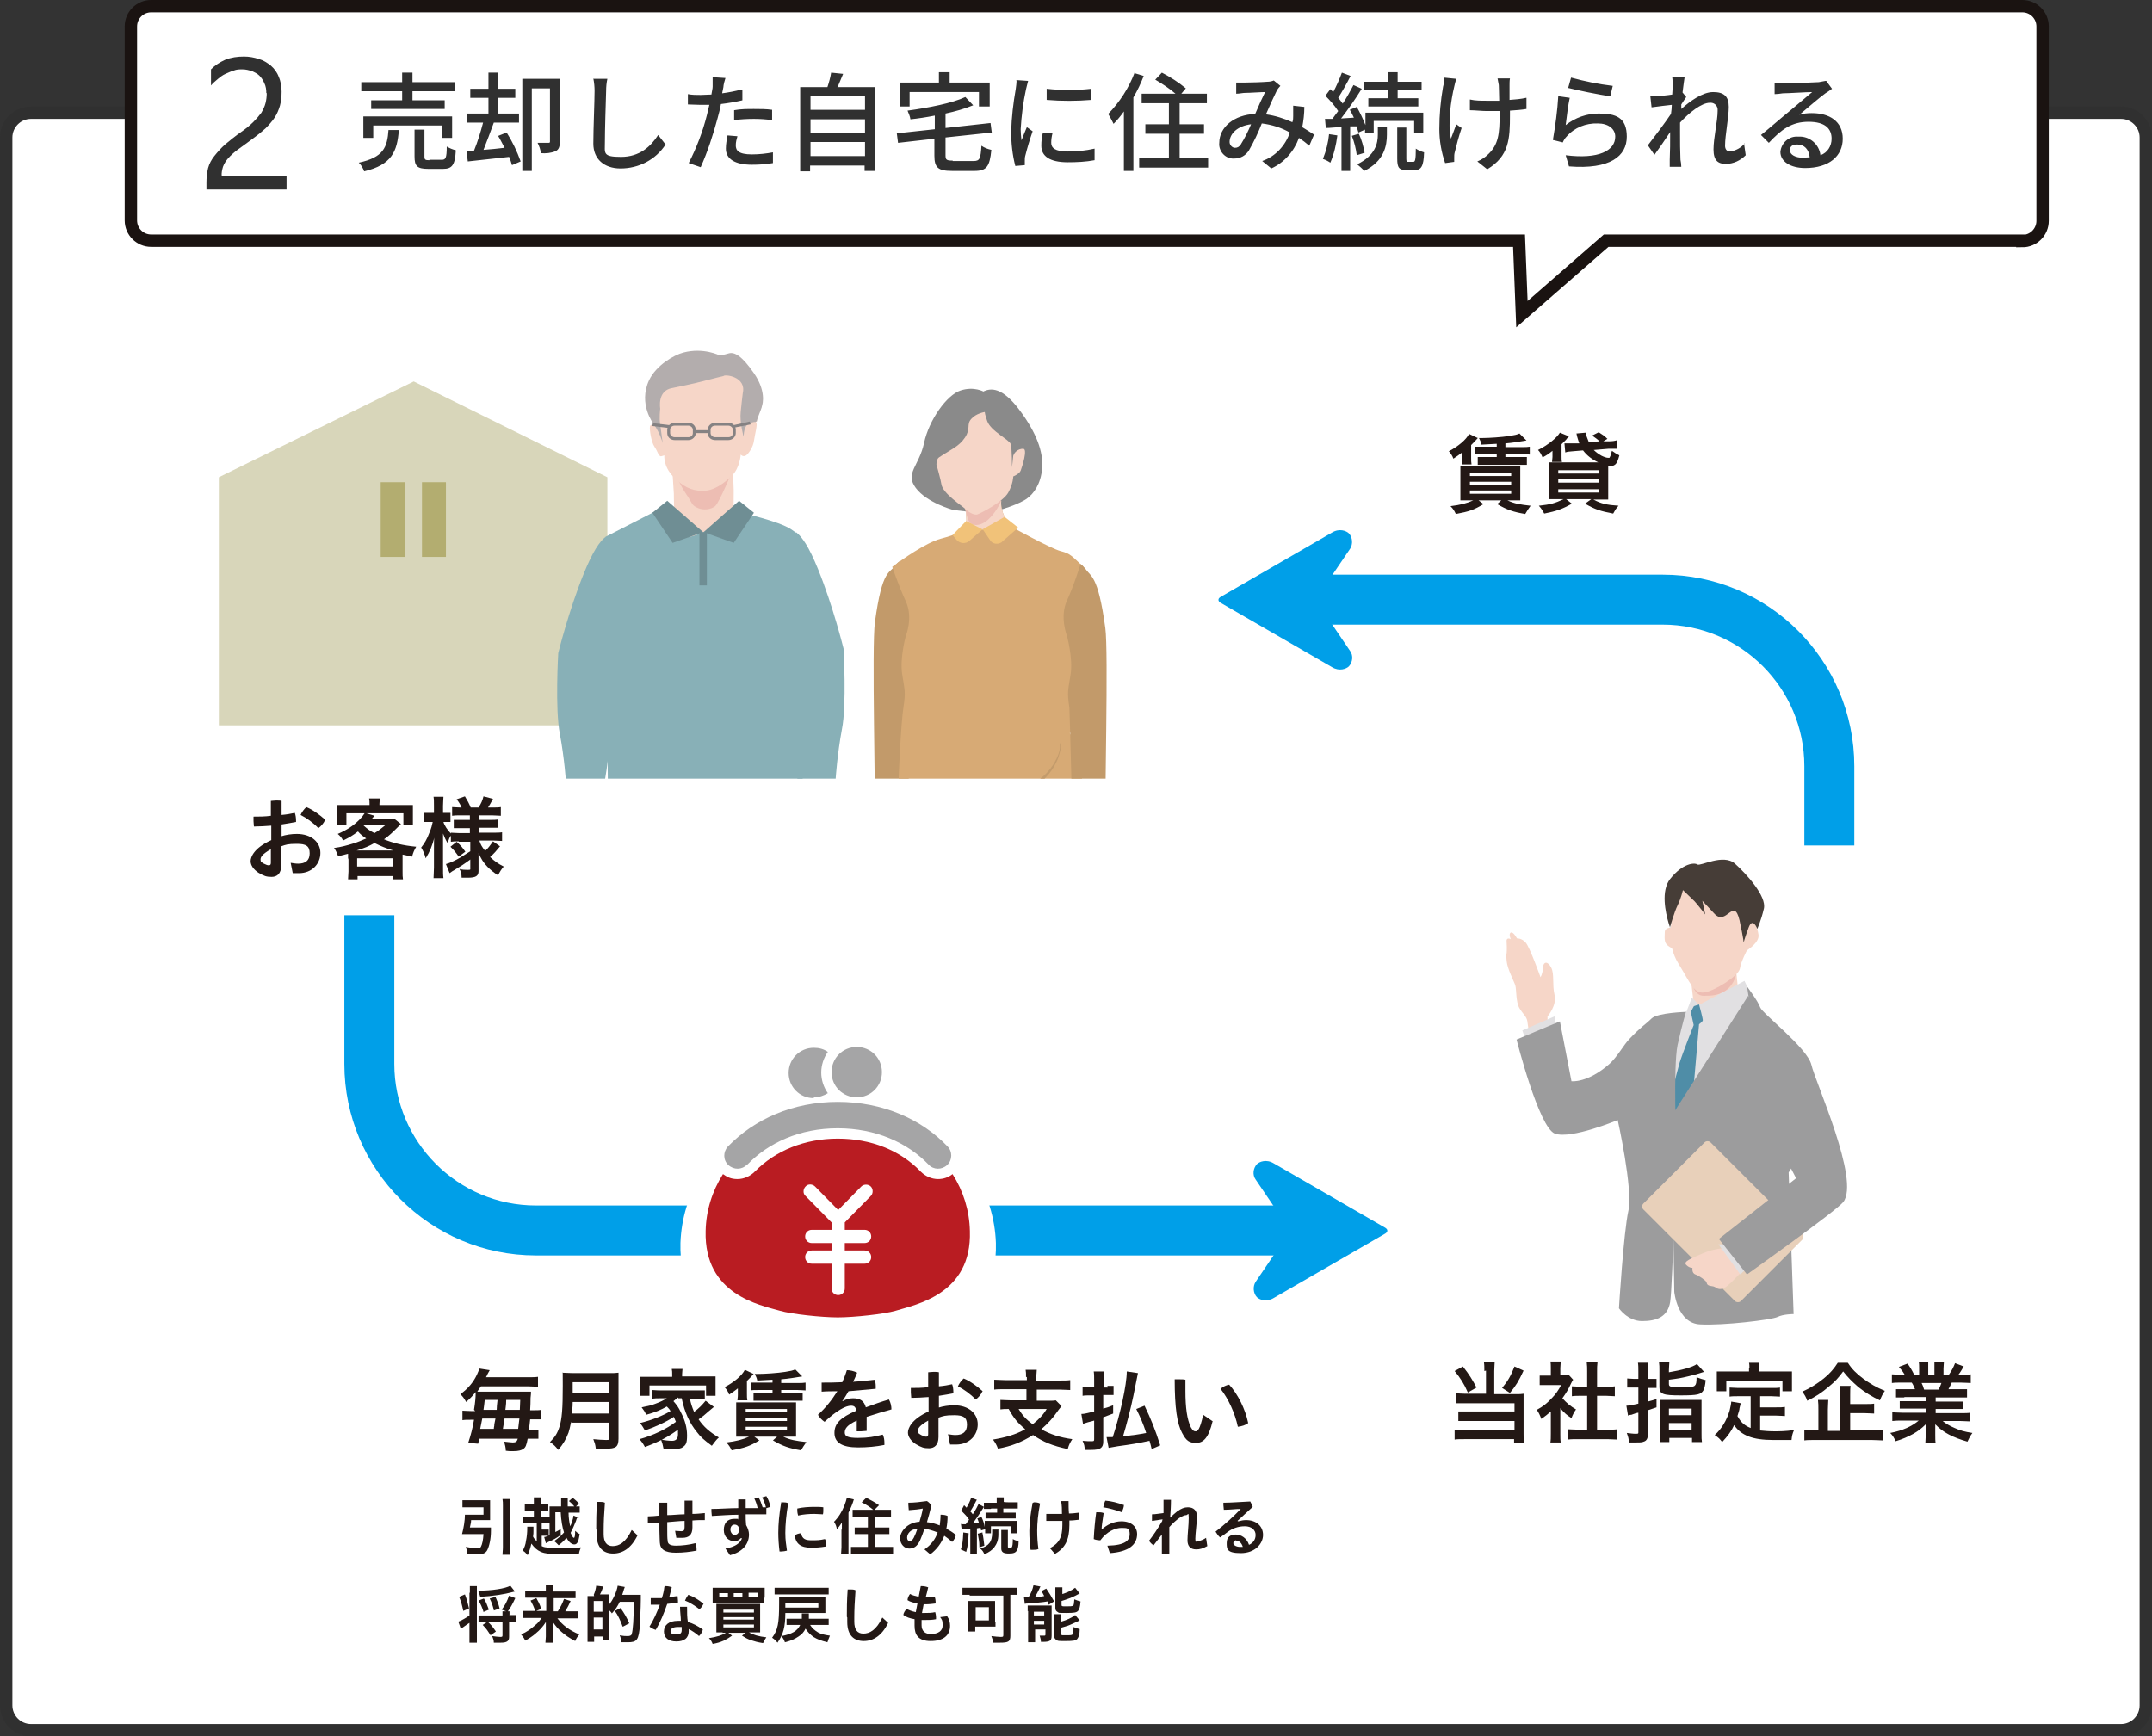 <?xml version="1.0" encoding="UTF-8"?>
<svg xmlns="http://www.w3.org/2000/svg" version="1.1" xmlns:xlink="http://www.w3.org/1999/xlink" viewBox="0 0 521.2 420.6">
  <rect x="0" y="0" width="521.2" height="420.6" fill="#333333" stroke="none"/>
  <defs>
    <style>
      .cls-1 {
        fill: #dab170;
      }

      .cls-2 {
        fill: #b3ad70;
      }

      .cls-3 {
        stroke: #1a1311;
        stroke-miterlimit: 10;
      }

      .cls-3, .cls-4, .cls-5 {
        fill: #fff;
      }

      .cls-3, .cls-5 {
        stroke-width: 3px;
      }

      .cls-6 {
        fill: #f1c279;
      }

      .cls-7 {
        fill: #231815;
      }

      .cls-8 {
        fill: #a38679;
      }

      .cls-9 {
        fill: #cbbfb7;
      }

      .cls-10 {
        fill: #d7aa75;
      }

      .cls-11 {
        fill: #e8d0ba;
      }

      .cls-12 {
        fill: #b3adad;
      }

      .cls-13 {
        fill: #6f8e94;
      }

      .cls-14 {
        fill: #b7aca5;
      }

      .cls-15 {
        fill: #221714;
      }

      .cls-16 {
        fill: none;
      }

      .cls-17 {
        fill: #4f8da7;
      }

      .cls-18 {
        fill: #303030;
      }

      .cls-19 {
        fill: #8a8a8a;
      }

      .cls-20 {
        fill: #463d37;
      }

      .cls-21 {
        fill: #f6d6c8;
      }

      .cls-5 {
        stroke: #303030;
      }

      .cls-22 {
        fill: #88b0b7;
      }

      .cls-23 {
        fill: #c29a6a;
      }

      .cls-24 {
        fill: #a5a5a6;
      }

      .cls-25 {
        fill: #e1c1b8;
      }

      .cls-26 {
        fill: #858283;
      }

      .cls-27 {
        fill: #5f585d;
      }

      .cls-28 {
        fill: #746b72;
      }

      .cls-29 {
        fill: #009fe8;
      }

      .cls-30 {
        fill: #c39b6b;
      }

      .cls-31 {
        fill: #675f66;
      }

      .cls-32 {
        fill: #e1e0e2;
      }

      .cls-33 {
        fill: #b91c22;
      }

      .cls-34 {
        fill: #d8d6ba;
      }

      .cls-35 {
        fill: #947468;
      }

      .cls-36 {
        fill: #edbdb3;
      }

      .cls-37 {
        fill: #9c9c9d;
      }

      .cls-38 {
        fill: #94c0c8;
      }

      .cls-39 {
        clip-path: url(#clippath);
      }
    </style>
    <clipPath id="clippath">
      <rect class="cls-16" x="113.1" y="74.4" width="175.6" height="114.2"/>
    </clipPath>
  </defs>
  <!-- Generator: Adobe Illustrator 28.7.1, SVG Export Plug-In . SVG Version: 1.2.0 Build 142)  -->
  <g>
    <g id="_レイヤー_1" data-name="レイヤー_1">
      <g id="Group_7409">
        <path id="Path_9756" class="cls-5" d="M7.5,27.3h506.2c3.3,0,6,2.7,6,6v379.8c0,3.3-2.7,6-6,6H7.5c-3.3,0-6-2.7-6-6V33.3c0-3.3,2.7-6,6-6Z"/>
        <path id="Path_6263" class="cls-3" d="M489.8,58.3h-100.8l-20.4,17.8-.7-17.8H36.6c-2.7,0-4.9-2.2-4.9-4.9V6.4c0-2.7,2.2-4.9,4.9-4.9h453.2c2.7,0,4.9,2.2,4.9,4.9v47.1c0,2.7-2.2,4.9-4.9,4.9Z"/>
        <path id="Path_9757" class="cls-18" d="M97.4,24.3h-7.5v2.1h17.8v-2.1h-7.8v-2.2h10.2v-2.2h-10.2v-2.3h-2.5v2.3h-9.9v2.2h9.9v2.2ZM109.5,33.4v-5.2h-21.5v5.2h2.4v-3h16.7v3h2.4ZM94.1,31.4c-.3,4.3-1.2,6.7-7.2,8,.6.6,1,1.3,1.3,2.1,6.7-1.6,8-4.8,8.4-10h-2.5ZM104,38.8c-1,0-1.2-.1-1.2-.9v-6.5h-2.4v6.5c0,2.3.6,3,3.3,3h3.6c2.2,0,2.9-.9,3.1-4.5-.8-.2-1.5-.5-2.2-.9,0,2.8-.3,3.2-1.2,3.2h-3ZM120.5,32.7c.6.9,1.1,2,1.7,3.1-1.8.2-3.5.4-5.1.5.8-2,1.7-4.4,2.5-6.6h6.1v-2.2h-5.1v-3.8h4.2v-2.2h-4.2v-3.9h-2.3v3.9h-4.4v2.2h4.4v3.8h-5.3v2.2h4c-.6,2.3-1.3,4.6-2.2,6.8-.6,0-1.3,0-1.8.2l.3,2.4c2.8-.3,6.4-.7,10-1.1.3.7.5,1.3.7,2l2.1-.9c-.9-2.5-2-4.8-3.4-7l-2,.8ZM135.6,19.1h-9.1v22.3h2.3v-20h4.4v12.8c0,.3,0,.4-.4.4-.4,0-1.5,0-2.6,0,.4.8.7,1.6.8,2.5,1.2.1,2.4,0,3.6-.5.8-.4,1-1.2,1-2.4v-15.1ZM143.7,19c.2,1,.3,2,.3,3,0,2.5-.3,9.1-.3,12.8s2.6,6,6.6,6c4.4,0,8.5-2.1,10.9-5.8l-1.8-2.3c-1.8,2.8-4.5,5.3-9,5.3s-3.9-.9-3.9-3.6.2-9.5.3-12.4c0-1,.1-2,.3-2.9h-3.3ZM177.7,29.1c1.6-.2,3.2-.3,4.9-.3,1.5,0,2.9.1,4.4.3v-2.5c-1.4-.2-2.9-.2-4.4-.2-1.6,0-3.2,0-4.8.3v2.4ZM179.5,21.7c-1.5.4-3.1.7-4.6.9l.3-1.5c0-.5.3-1.6.5-2.2l-3.1-.2c0,.8,0,1.6,0,2.3,0,.5-.2,1.1-.3,1.9-.9,0-1.8.1-2.6.1-1.1,0-2.1,0-3.1-.2v2.5c1,0,1.9.1,3.1.1s1.3,0,2.1,0c-.2.8-.4,1.7-.6,2.5-1,4-2.5,7.9-4.4,11.6l2.9,1c1.7-3.8,3-7.8,4.1-11.9.3-1.1.6-2.2.8-3.4,1.7-.2,3.5-.5,5.2-.9v-2.6ZM176.2,32.8c-.2,1.1-.4,2.1-.4,3.2,0,2.5,2.2,3.9,6.3,3.9,1.7,0,3.4-.1,5.1-.4v-2.6c-1.6.3-3.3.5-5.1.5-3.3,0-3.9-1-3.9-2.2,0-.8.2-1.5.4-2.2l-2.4-.2ZM196.3,37.8v-3.4h13.2v3.4h-13.2ZM209.5,28.9v3.3h-13.2v-3.3h13.2ZM209.5,23.3v3.3h-13.2v-3.3h13.2ZM202.9,21c.4-.9.9-2.1,1.3-3.1l-2.9-.3c-.2,1.2-.5,2.3-.9,3.5h-6.6v20.4h2.4v-1.4h13.2v1.3h2.5v-20.3h-9.1ZM220.3,22.3h16.8v3.5h2.6v-5.8h-9.7v-2.5h-2.6v2.5h-9.5v5.8h2.4v-3.5ZM230.8,38.9c-1.6,0-1.8-.2-1.8-1.3v-4.3l11.2-1.2-.3-2.3-10.9,1.2v-3.5c2.3-.5,4.5-1.1,6.7-2l-1.9-2c-3.2,1.5-8.9,2.6-14,3.3.3.7.6,1.4.7,2.1,1.9-.2,3.9-.5,5.9-.9v3.3l-9.2,1,.3,2.3,8.8-1v4.1c0,2.9.9,3.7,4.3,3.7h5.4c3,0,3.7-1.1,4.1-5.1-.9-.2-1.7-.5-2.4-1-.2,3.1-.4,3.7-1.9,3.7h-5.1ZM253.5,21.6v2.6c3.6.3,7.2.3,10.8,0v-2.7c-3.6.4-7.2.4-10.8,0h0ZM252.6,32.1c-.3,1-.4,2.1-.4,3.2,0,2.5,2,4,6.4,4,2.2,0,4.4-.1,6.5-.5v-2.8c-2.2.5-4.3.7-6.5.7-3.1,0-4-.9-4-2.1,0-.8.1-1.5.3-2.3l-2.3-.2ZM246.2,19.5c0,.7-.1,1.4-.2,2.1-.6,3.4-1,6.8-1.1,10.3,0,2.8.3,5.6,1,8.3l2.3-.2c0-.3,0-.7,0-1,0-.4,0-.8.1-1.2.5-2,1.1-4,1.8-6l-1.4-1c-.4.9-.9,2.2-1.3,3.2-.1-.9-.2-1.8-.2-2.7.2-3.3.6-6.5,1.3-9.7.1-.5.4-1.5.5-2l-2.9-.2ZM274.8,17.6c-1.4,3.7-3.6,7.1-6.4,10,.5.8.9,1.6,1.3,2.4.9-.9,1.8-2,2.5-3v14.4h2.3v-17.8c1-1.7,1.8-3.4,2.5-5.2l-2.3-.7ZM285.7,38.3v-5.9h5.9v-2.3h-5.9v-5.1h6.6v-2.3h-6.2l1.1-1.3c-1.8-1.5-3.7-2.7-5.8-3.8l-1.6,1.7c1.7,1,3.4,2.1,4.9,3.4h-8.2v2.3h6.6v5.1h-5.7v2.3h5.7v5.9h-7.2v2.3h16.7v-2.3h-7ZM300.6,34.9c-.5.7-.9.9-1.5.9-.7,0-1.3-.7-1.3-1.4,0,0,0,0,0,0,0-2,1.9-3.9,5.2-4.3-.7,1.7-1.5,3.3-2.5,4.9ZM318.4,32.7c-.8-.5-1.8-1.2-3-1.9.3-1.6.5-3.2.5-4.9l-2.7-.3c0,.8,0,1.7,0,2.5,0,.5,0,1-.2,1.5-2-.9-4.2-1.6-6.4-1.9,1-2.3,2.1-4.7,2.7-5.9.2-.3.5-.7.8-1l-1.6-1.3c-.5.2-1,.3-1.5.3-1.1.1-4.2.2-5.6.2s-1.4,0-2,0v2.7c.8,0,1.6-.2,2.1-.2,1.2,0,3.9-.2,4.9-.2-.7,1.4-1.6,3.4-2.4,5.3-5.1.2-8.7,3.2-8.7,7-.2,1.9,1.3,3.7,3.2,3.8.1,0,.2,0,.4,0,1.5,0,2.8-.7,3.6-2,1.2-2.1,2.2-4.2,3.1-6.5,2.4.3,4.7,1,6.8,2.2-1.1,3.2-3.5,5.8-6.7,6.9l2.2,1.8c3.1-1.4,5.5-4.1,6.7-7.4.9.6,1.7,1.2,2.5,1.9l1.2-2.8ZM336.2,23.8h-4.8v2h12.1v-2h-5v-2h5.8v-2h-5.8v-2.3h-2.4v2.3h-5.7v2h5.7v2ZM321.9,32.4c-.2,2.1-.7,4.1-1.5,6.1.6.2,1.2.5,1.8.9.9-2.1,1.4-4.3,1.7-6.6l-2-.3ZM328.5,30.5c.2.5.3,1,.5,1.6l1.6-.7v.8h2.1v-2.9h9.8v2.9h2.2v-4.9h-14v3c-.6-1.5-1.3-3-2.1-4.4l-1.7.7c.4.6.7,1.3,1,1.9l-3.1.2c1.7-2.2,3.6-4.9,5-7.2l-2-.9c-.8,1.5-1.6,3-2.6,4.5-.4-.5-.7-1-1.1-1.4.9-1.4,2.1-3.5,3-5.3l-2.1-.8c-.6,1.6-1.3,3.2-2.1,4.7-.2-.2-.5-.5-.7-.7l-1.2,1.6c1.1,1.1,2.2,2.3,3.1,3.7-.5.7-1,1.3-1.4,1.9h-1.8c0,.1.2,2.2.2,2.2,1.1,0,2.4-.2,3.8-.2v10.6h2.1v-10.8h1.7ZM327.4,32.9c.6,1.5,1,3.1,1.2,4.7l1.9-.6c-.3-1.6-.7-3.1-1.4-4.6l-1.7.5ZM333.7,32.6c0,2-.5,5-5,7.2.6.5,1.2,1,1.7,1.6,4.9-2.4,5.5-6.2,5.5-8.8v-1.8h-2.2v1.7ZM341.1,39.2c-.4,0-.5,0-.5-.8v-7.5h-2.2v7.5c0,2.2.4,2.8,2.3,2.8h1.9c1.6,0,2.2-.9,2.3-4.3-.7-.2-1.4-.5-2-.9,0,2.8-.2,3.2-.6,3.2h-1.3ZM349.7,19.1c0,.6,0,1.3-.2,1.9-.6,3.4-.9,6.8-.9,10.3,0,2.8.5,5.6,1.4,8.2l2.2-.3c0-.3,0-.7,0-1,0-.4,0-.8.1-1.2.5-2,1-4,1.7-6l-1.3-.9c-.4,1.1-.9,2.5-1.3,3.5-.8-3.8,0-9.3.8-12.6.1-.5.3-1.3.5-1.9l-3-.3ZM369.6,23.7c-1.3.3-2.7.4-4,.5,0-1.5,0-3,0-3.6,0-.5,0-1.1.1-1.6h-3c.1.5.2,1.1.3,1.6,0,.7.1,2.2.1,3.8-1,0-2.1,0-3.1,0-1.3,0-2.7,0-4-.3v2.6c1.2,0,2.9.2,4.1.2s2.1,0,3.1,0v.8c0,4.7-.3,7.3-2.7,9.6-.8.8-1.7,1.4-2.7,1.8l2.4,1.9c5.3-3.2,5.5-7.3,5.5-13.2v-1c1.5-.1,2.9-.2,4-.4v-2.7ZM379.8,21.3c2,.5,7.6,1.7,10.2,2l.6-2.5c-3.4-.4-6.8-1.1-10.1-2l-.7,2.5ZM380.2,23.7l-2.8-.4c-.2,3.5-.7,7.1-1.3,10.6l2.4.6c.2-.5.5-1,.9-1.4,1.9-2.2,4.7-3.3,7.6-3.2,2.5,0,4.2,1.3,4.2,3.2,0,3.4-4,5.5-12,4.5l.8,2.7c10,.8,14-2.5,14-7.2s-2.7-5.6-6.8-5.6c-2.9,0-5.7,1-8,2.8.2-1.6.6-5,1-6.7h0ZM422.6,34.7c-.9,1.1-2.2,1.8-3.6,2-.8,0-1.2-.6-1.2-1.4,0-2.6.9-6.8.9-9.4s-1.2-3.6-3.8-3.6-5.7,2.3-7.7,4.1c0-.4,0-.7,0-1.1.4-.6.9-1.4,1.2-1.8l-.9-1.1c.2-1.7.4-3,.5-3.7h-3c.1.6.1,1.3.1,2,0,.3,0,1.1-.1,2.2-1.2.2-2.6.3-3.4.4-.7,0-1.3,0-1.9,0l.3,2.7c1.6-.2,3.7-.5,4.9-.6,0,.7-.1,1.5-.2,2.2-1.4,2.1-4.2,5.8-5.6,7.6l1.6,2.3c1.1-1.5,2.6-3.7,3.8-5.5,0,2.9,0,4.3-.1,6.7,0,.4,0,1.2,0,1.7h2.8c0-.5-.1-1.3-.2-1.7-.1-2.3-.1-4.2-.1-6.4s0-1.7,0-2.6c2.2-2.4,5.2-4.8,7.2-4.8,1-.1,1.8.6,1.9,1.5,0,.2,0,.3,0,.5,0,2.4-1,6.5-1,9.3s1.2,3.5,3,3.5c1.8,0,3.5-.8,4.8-2.1l-.4-2.8ZM436.6,38.2c-1.7,0-3.1-.7-3.1-1.8s.8-1.4,1.8-1.4c1.7,0,2.8,1.2,3,3.1-.6,0-1.2.1-1.8.1ZM442.1,19.6c-.5.1-1.1.2-1.6.3-1.4.1-7.2.3-8.6.3-.7,0-1.4,0-2.1-.1v2.7c.6,0,1.3-.1,2-.2,1.4,0,5.7-.3,7.1-.3-1.3,1.1-4.3,3.6-5.7,4.8-1.5,1.2-4.7,4-6.7,5.6l1.9,1.9c3-3.2,5.5-5.1,9.6-5.1s5.6,1.7,5.6,4.1c0,1.8-1,3.4-2.7,4-.3-2.7-2.7-4.7-5.4-4.5-2.2-.2-4.1,1.5-4.3,3.7,0,2.3,2.4,3.9,6,3.9,5.8,0,9.1-2.9,9.1-7.1s-3.2-6.2-7.5-6.2c-1,0-2.1.1-3,.4,1.8-1.5,4.9-4.2,6.3-5.2.5-.3,1.1-.7,1.6-1.1l-1.4-1.9Z"/>
        <path id="Path_9755" class="cls-18" d="M64.5,22.6c0-.9-.1-1.7-.5-2.5-.3-.7-.7-1.3-1.2-1.8-.5-.5-1.2-.8-1.8-1.1-.7-.2-1.5-.4-2.3-.4-.7,0-1.4,0-2.1.3-.7.2-1.3.5-2,.8-.7.3-1.3.8-1.8,1.2-.6.5-1.2,1-1.7,1.6v-3.9c1-1,2.1-1.7,3.4-2.3,1.5-.6,3-.8,4.6-.8,1.2,0,2.4.2,3.6.6,1.1.3,2,.9,2.9,1.6.8.7,1.5,1.6,1.9,2.7.5,1.1.7,2.4.7,3.6,0,1.1-.1,2.3-.4,3.4-.3,1-.7,2-1.3,2.9-.6.9-1.4,1.8-2.2,2.6-1,.9-2,1.7-3.1,2.5-1.5,1.1-2.7,2-3.7,2.7-.8.6-1.6,1.3-2.3,2.1-.5.6-.9,1.2-1.2,2-.2.7-.4,1.5-.3,2.3h15.7v3.2h-19.4v-1.6c0-1.2.1-2.4.4-3.6.3-1.1.8-2,1.5-2.9.8-1,1.7-2,2.6-2.8,1.1-.9,2.4-2,4-3.1,1-.7,2-1.5,2.9-2.4.7-.7,1.3-1.4,1.9-2.2.4-.7.8-1.5,1-2.3.2-.8.3-1.6.3-2.5Z"/>
        <g>
          <g>
            <path class="cls-29" d="M312.5,298.1l-8.4-12.4c-.8-1.1-.6-2.7.3-3.7.6-.6,2.3-1.3,4.1-.2l27,15.6c.3.2.5.4.5.7s-.2.5-.5.7l-27,15.6c-1.8,1.1-3.5.4-4.1-.2-.9-1-1-2.6-.3-3.7l8.4-12.4Z"/>
            <path class="cls-29" d="M95.5,221.7h-12.1v36c0,25.6,20.8,46.4,46.4,46.4h185.4v-12.1h-185.4c-18.9,0-34.3-15.4-34.3-34.3v-36Z"/>
          </g>
          <g>
            <path class="cls-7" d="M68,202.6c1.2-.4,2.6-.6,3.9-.6,3.5,0,5.7,2,5.7,4.6s-2,4.9-5.2,4.9-1,0-1.5,0l-.5-2.5c.7.1,1.2.2,1.8.2,1.7,0,2.8-.7,2.8-2.5s-.9-2.3-3.1-2.3-2.7.2-3.8.6v4.7c0,1.9-1,2.7-2.3,2.7s-1.8-.2-3.2-1c-1.2-.8-1.9-1.8-1.9-2.8s.8-3.2,5-5.1v-3.5c-1.4.1-2.9.2-4.2.2,0-.4-.1-.8-.1-1.3s0-.8,0-1.1c1.3,0,2.8,0,4.2-.2,0-1.2,0-2.4,0-3.6.3,0,.8-.1,1.3-.1s.9,0,1.3.1c0,1.1,0,2.2,0,3.4,1.2-.1,2.3-.3,3.2-.5.2.5.3,1.2.3,1.9v.3c-1,.2-2.2.4-3.5.6v3ZM65.6,205.7c-2.1,1.2-2.5,1.9-2.5,2.5s.2.6.8,1c.6.3.9.4,1.2.4s.5-.1.5-.6v-3.4ZM78.7,198.7c-.3.7-1,1.5-1.6,1.9-1.2-1.3-2.9-2.5-4.3-3.2.3-.7.9-1.5,1.4-1.9,1.5.6,3.3,1.9,4.6,3.1Z"/>
            <path class="cls-7" d="M84.3,207.8c0-.4,0-.6,0-1-.8.2-1.2.3-2.4.6-.3-.8-.6-1.5-1-2,1.6-.2,3.1-.6,4.7-1.1,1-.3,1.9-.7,3.1-1.2-.9-.6-1.4-1-2-1.7-1.3,1-2,1.4-3.6,2.2-.3-.6-.7-1.1-1.3-1.6,2.1-.9,3.7-1.9,5.3-3.5.5-.5.9-1,1.2-1.5h-4.4v2.8h-2.3c0-.5.1-.9.1-1.6v-1.7c0-.6,0-1.1,0-1.5.7,0,1.4,0,2.4,0h5.4v-.3c0-.6,0-.7-.1-1.3h2.6c0,.3-.1.8-.1,1.3v.3h5.6c1.1,0,1.7,0,2.5,0,0,.4,0,.9,0,1.5v1.7c0,.6,0,1.1,0,1.6h-2.3v-2.8h-9l2,.6s-.3.3-.7.8h3.9c.8,0,1.2,0,1.7,0l1.5,1.2q-.2.2-.6.6c-1.3,1.3-2.3,2.3-3.5,3.1,2.2.9,4.6,1.5,7.8,1.8-.5.9-.7,1.3-1,2.4-1-.2-1.3-.3-2.3-.5,0,.6,0,.6,0,1.2v2.9c0,.9,0,1.3.1,1.9h-2.4v-.8h-8.6v.8h-2.3c0-.7.1-1.3.1-1.9v-2.9ZM95.2,206c-1.6-.5-2.9-1-4.5-1.8-1.4.8-2.4,1.2-4.3,1.8h8.8ZM86.5,209.9h8.6v-2h-8.6v2ZM88.1,200c1,.9,1.6,1.3,2.6,1.8,1-.6,1.5-1,2.6-1.9h-5.2Z"/>
            <path class="cls-7" d="M111.1,203.8c-.8,0-1.3,0-1.9.1v-1.5c-.4.6-.4.7-.8,1.8-.5-.8-.7-1.3-1.1-2.3,0,1.3,0,2.3,0,2.9v5.3c0,1.1,0,1.9.1,2.6h-2.4c0-.7.1-1.5.1-2.6v-4.3c0-1.6,0-2.5.1-2.9-.6,2.1-1,3.2-2.1,5-.3-1.1-.6-1.8-1.1-2.6.8-1,1.4-2,2-3.6.5-1.2.6-1.7.8-2.6h-.8c-.6,0-1,0-1.4,0v-2.2c.3,0,.7,0,1.4,0h1.1v-1.7c0-1.1,0-1.6-.1-2.2h2.4c0,.6-.1,1.2-.1,2.2v1.7h.6c.6,0,.8,0,1.2,0v2.2c-.4,0-.7,0-1.2,0h-.5c.2.8,1,2,1.8,2.8v-.2c.6,0,1.2.1,2.1.1h2.5v-1.2h-2c-1.1,0-1.3,0-1.9,0v-2c.6,0,.9,0,1.9,0h2v-1.1h-2.3c-1,0-1.4,0-2,.1v-2.1c.6,0,1.1.1,2,.1h.3c-.3-.7-.6-1.2-1.2-2l2-.7c.6,1,1,1.7,1.4,2.7h1.9c.7-1.1.9-1.6,1.2-2.7l2.3.6c-.5,1-.9,1.6-1.2,2.1h1c.8,0,1.5,0,2.1-.1v2.1c-.6,0-1.2-.1-2.1-.1h-3.2v1.1h2.6c1,0,1.5,0,2.1-.1v2c-.6,0-1,0-2.1,0h-2.6v1.2h3.4c.9,0,1.6,0,2.2-.1v2.1c-.7,0-1.4-.1-2.2-.1h-3.3c.3,1,.6,1.5,1.4,2.5.7-.6,1.2-1.3,1.9-2.3l1.7,1.2c-.9,1.1-1.4,1.7-2.4,2.6,1.1,1,1.9,1.6,3.3,2.3-.6.7-.9,1.2-1.4,2.1-1.1-.7-1.8-1.3-2.5-2-1-1-1.6-2-2.2-3.4,0,1,0,1.1,0,1.5v2.9c0,1.2-.7,1.6-2.6,1.6s-.9,0-1.5,0c0-.9-.2-1.5-.5-2.1.7.2,1.3.2,2,.2s.6,0,.6-.5v-2c-1.5,1.1-2.1,1.5-4.1,2.7-.1,0-.6.4-.9.6l-.9-2.2c.6-.2,1-.3,1.8-.7,1.3-.6,1.7-.9,4.1-2.4v-2.3h-2.8ZM110.6,203.9c1.1,1,1.4,1.4,2.1,2.4l-1.6,1.2c-.7-1-1-1.4-2-2.4l1.5-1.2Z"/>
          </g>
          <g>
            <path class="cls-7" d="M358.1,105.9q-.2.2-1,1.1c-.2.2-.4.4-.8.8v3c0,.8,0,1.2.1,1.7h-2.4c0-.4.1-.7.1-1.3v-.6c0-.4,0-.7,0-1-.8.6-1,.8-2.1,1.5-.3-.8-.6-1.2-1.1-1.8,2.3-1.2,4.2-2.8,4.9-4.2l2.1,1ZM355.8,121.2c-1,0-1.5,0-2.1,0,0-.3,0-1.1,0-1.7v-4.4q0-1.7,0-2.2c.5,0,.7,0,2.1,0h10.3c1.2,0,1.5,0,2.1,0,0,.5,0,1.1,0,2v4.3c0,.9,0,1.6,0,2q-.2,0-.5,0c-.5,0-.8,0-1.1,0h-1.5c1.7.8,3,1,5.6,1.3-.7,1-.7,1-1.3,2-2.9-.5-4.4-1-6.8-2.4l1-.9h-5.5l1.2.9c-2.3,1.4-3.5,1.8-6.7,2.4-.4-.8-.6-1.2-1.3-1.9,2.4-.3,4-.7,5.5-1.4h-1ZM356,115.3h10v-.8h-10v.8ZM356,117.5h10v-.8h-10v.8ZM356,119.6h10v-.8h-10v.8ZM362.5,107.5q-2,.1-3.7.2c-.1-.6-.3-1-.6-1.6.4,0,.6,0,.8,0,1.6,0,4.7-.2,6.6-.5,1.2-.2,1.8-.3,2.4-.6l1.7,1.7c-1.2.2-3.6.6-5.1.7v.9h4c.9,0,1.3,0,1.9-.1v1.9c-.5,0-1-.1-1.9-.1h-4v.7h3.3c.9,0,1.5,0,1.9,0v1.9c-.6,0-1,0-1.9,0h-8.1c-.8,0-1.6,0-1.9,0v-1.9c.4,0,1.1,0,1.9,0h2.7v-.7h-3.4c-.9,0-1.5,0-1.9.1v-1.9c.4,0,1.2,0,1.9,0h3.4v-.8Z"/>
            <path class="cls-7" d="M375.9,111.8c0-.4.1-.7.1-1.1v-.6c0-.2,0-.6,0-.9-1,.8-1.3,1-2.4,1.6-.3-.7-.6-1.3-1.1-1.8,2.4-1.2,4.5-2.9,5.3-4.2l2.2.9q-.1.1-.3.3t-.4.5c-.3.3-.7.7-1.1,1.1v3c0,.5,0,.9.1,1.3h-2.4ZM389.5,106.9c1.1,0,1.6-.1,2.2-.3v2.1c-.2,0-.3,0-.5,0-.5,0-.7,0-1.6,0l-3.6.3c.6.6,1.2,1,1.9,1.4.6.3,1.2.5,1.6.5s.3,0,.4-.2c.2-.3.3-.9.5-1.5.7.5,1,.7,1.8,1.1-.3,1.1-.5,1.6-.8,2-.3.4-.8.6-1.4.6s-.2,0-.5,0c0,.5,0,1,0,1.6v4.3c0,.9,0,1.8,0,2.2-.4,0-1.4,0-2.2,0h-1.4c1.9,1,3.2,1.3,6.1,1.5-.7.8-.8,1-1.3,1.9-3.1-.6-4.4-1-6.8-2.4l1.5-1.1h-6.1l1.4,1.1c-2.3,1.3-3.7,1.8-6.7,2.4-.5-.9-.6-1.1-1.3-1.9,2.8-.3,3.9-.6,6-1.6h-1.4c-.9,0-1.8,0-2.2,0,0-.5,0-1.3,0-2.1v-4.6c0-1,0-1.6,0-2.2.6,0,1,0,2.1,0h9.9c-1.5-.7-2.7-1.6-3.7-2.9l-2.4.2c-1.3.1-1.3.1-1.9.3l-.2-2.2c.3,0,.6,0,1,0s.6,0,1.1,0h1.5c-.2-.5-.2-.6-.4-1.2-.1-.3-.1-.3-.2-.7q0-.2-.1-.5l2.3-.2c0,.6.3,1.3.7,2.3l2.6-.2c-.5-.5-1.1-.9-1.8-1.4l1.6-.8c1.1.7,1.4.9,2.1,1.6l-1,.6h1.2ZM377.4,114.7h9.9v-.8h-9.9v.8ZM377.4,116.9h9.9v-.8h-9.9v.8ZM377.4,119.3h9.9v-.8h-9.9v.8Z"/>
          </g>
          <g>
            <path class="cls-7" d="M359.5,332.1c0-.9,0-1.5-.1-2.1h2.6c0,.5-.1,1.2-.1,2.1v5.6h5.4c.7,0,1.1,0,1.7-.1,0,.6,0,1,0,1.8v7.8c0,1,0,1.7.1,2.4h-2.4v-1h-12.1c-1,0-1.7,0-2.3.1v-2.4c.6,0,1.2.1,2.2.1h12.3v-2.2h-11.6c-.9,0-1.5,0-2,0v-2.3c.5,0,1,0,2,0h11.6v-2h-12.1c-.9,0-1.5,0-2.1,0v-2.4c.7,0,1.2.1,2.2.1h5.1v-5.6ZM354.3,331c1.6,2,2.4,3.4,3.3,5.1l-2.1,1.2c-.9-2.1-1.8-3.5-3.2-5.2l2-1.1ZM369,332c-1.2,2.6-1.9,3.7-3.3,5.4l-1.9-1.2c1.4-1.7,2.1-2.9,3-5.2l2.2,1Z"/>
            <path class="cls-7" d="M377.9,347.3c0,1,0,1.5.1,2.1h-2.5c.1-.6.1-1.2.1-2.2v-5.3c-.8.7-1.3,1.1-2.3,1.8-.3-.8-.6-1.5-1.1-2.2,1.5-.8,2.5-1.6,3.6-2.8,1-1,1.6-1.9,2.3-3.2h-3.4c-.8,0-1.2,0-1.8,0v-2.3c.5,0,1,0,1.6,0h1.1v-1.8c0-.6,0-1.1-.1-1.6h2.5c0,.5-.1,1-.1,1.6v1.7h.9c.6,0,.9,0,1.2,0l1,1.1c-.2.3-.3.5-.5.9-.7,1.5-1.1,2.2-2.1,3.6,1,1.1,1.9,1.9,3.3,2.7-.5.7-.8,1.3-1.1,2.1-1.1-.7-1.8-1.3-2.7-2.4v6.1ZM386.8,346.3h2.5c1.1,0,1.8,0,2.4-.1v2.5c-.7,0-1.6-.1-2.4-.1h-7.2c-.8,0-1.6,0-2.4.1v-2.5c.7,0,1.4.1,2.4.1h2.3v-8.2h-1.6c-.7,0-1.4,0-2.1.1v-2.4c.6,0,1.2.1,2.1.1h1.6v-3.7c0-.9,0-1.4-.1-2.2h2.6c-.1.8-.1,1.3-.1,2.2v3.7h2.2c.9,0,1.5,0,2.1-.1v2.4c-.7,0-1.3-.1-2.1-.1h-2.2v8.2Z"/>
            <path class="cls-7" d="M396.8,332.2c0-.9,0-1.5-.1-2.1h2.5c-.1.6-.1,1.2-.1,2.1v1.8h.5c.6,0,1,0,1.6,0v2.2c-.6,0-1.1,0-1.6,0h-.5v3.3c.8-.2,1.1-.3,2.1-.6v2q-1.5.5-2.1.7v5.9c0,.9-.3,1.5-1,1.7-.4.2-1,.2-2.1.2s-.8,0-1.5,0c0-1-.2-1.4-.5-2.3.9.1,1.5.2,2.2.2s.6-.1.6-.6v-4.5c-.3,0-.9.2-1.7.5-.4,0-.5.1-.8.2l-.4-2.4c.7,0,1.5-.2,2.9-.5v-3.9h-1.1c-.6,0-1,0-1.6,0v-2.2c.5,0,1,.1,1.6.1h1.1v-1.7ZM404.2,332.4c3-.5,5.7-1.2,6.8-2l1.7,1.9c-1.8.6-3.1.9-3.9,1.1-1.7.4-2.2.5-4.6.8v1c0,.7.3.8,2.6.8s3.4,0,3.7-.4c.3-.3.4-.7.4-2,.8.3,1.4.5,2.2.7-.1,1.3-.3,1.9-.5,2.4-.6,1.1-1.4,1.3-5.6,1.3s-5.1-.3-5.1-2v-4c0-.9,0-1.4-.1-2h2.5c0,.5-.1,1-.1,1.9v.5ZM402,340.9c0-.9,0-1.3,0-1.8.5,0,1,0,1.9,0h6.3c1,0,1.5,0,1.9,0,0,.4,0,.9,0,1.8v6.2c0,1.2,0,1.6.1,2.2h-2.4v-1h-5.5v1h-2.3c0-.6.1-1,.1-2.1v-6.3ZM404.2,342.8h5.5v-1.6h-5.5v1.6ZM404.2,346.5h5.5v-1.8h-5.5v1.8Z"/>
            <path class="cls-7" d="M424.1,338.2h-3.1c-.9,0-1.5,0-2.1.1v-2.2c.6,0,1.2.1,2.1.1h8c1,0,1.6,0,2.1-.1v2.2c-.6,0-1.2-.1-2.1-.1h-2.7v2.7h3.9c1,0,1.5,0,2.1-.1v2.2c-.6,0-1.1-.1-2.1-.1h-3.9v3.6c1,.1,2.2.2,3.4.2s2.7,0,4.8-.3c-.4.9-.5,1.4-.6,2.4-1.7,0-2.8,0-4.5,0-4.9,0-7.7-1.1-9.4-3.6-.7,1.5-1.5,2.6-2.9,4.1-.6-.8-.8-1-1.8-1.7,1.7-1.5,2.9-3.6,3.6-5.9.2-.8.4-1.8.4-2.2l2.3.4c-.1.4-.1.4-.3,1.2,0,.4-.2.9-.5,1.9.8,1.5,1.7,2.3,3.2,2.9v-7.8ZM423.7,331.4c0-.5,0-.9-.1-1.3h2.5c0,.5-.1.8-.1,1.3v.8h5.7c.8,0,1.5,0,2.3,0,0,.5,0,.9,0,1.6v1.6c0,.6,0,1.1,0,1.6h-2.3v-2.6h-13.6v2.6h-2.3c0-.5,0-.9,0-1.6v-1.6c0-.6,0-1.1,0-1.6.8,0,1.5,0,2.3,0h5.5v-.8Z"/>
            <path class="cls-7" d="M447.6,330.2c.9,1.4,2,2.5,3.6,3.7,1.6,1.2,3.3,2.2,5.3,3-.5.7-.8,1.3-1.2,2.3-1.8-.8-3.7-2-5.2-3.2-1.6-1.4-2.5-2.3-3.7-3.8-1.2,1.6-1.9,2.4-3.5,3.7-1.6,1.4-3.3,2.5-5.2,3.4-.3-.9-.6-1.4-1.2-2.2,1.8-.8,3.6-1.9,5.2-3.2,1.5-1.2,2.5-2.4,3.4-3.8h2.4ZM448.1,346.5h5.2c1.2,0,2,0,2.7-.1v2.5c-.7,0-1.5-.1-2.7-.1h-13.6c-1.2,0-2,0-2.7.1v-2.5c.6,0,1.3.1,2.5.1h.9v-5c0-1,0-1.6-.1-2.4h2.5c0,.6-.1,1.3-.1,2.4v5.1h3v-8.6c0-1,0-1.7-.1-2.3h2.6c-.1.6-.1,1.2-.1,2.3v2.1h3.5c1,0,1.7,0,2.3-.1v2.4c-.6,0-1.3-.1-2.3-.1h-3.5v4.3Z"/>
            <path class="cls-7" d="M461.3,338.5c-.9,0-1.5,0-2.1,0v-2c.6,0,1.1,0,2.1,0h2.5c-.3-.7-.5-1.2-.8-1.6h-2.3c-1,0-1.8,0-2.5.1v-2.1c.6,0,1.3.1,2.4.1h.7c-.4-.7-.7-1.1-1.4-1.9l2.1-.8c.7,1,1,1.5,1.6,2.7h1.2v-1.5c0-.6,0-1.2-.1-1.6h2.3c0,.4,0,.9,0,1.6v1.6h1.5v-1.6c0-.7,0-1.2,0-1.6h2.3c0,.4-.1,1-.1,1.6v1.5h1.3c.7-1,1.1-1.8,1.5-2.8l2.1.8c-.5.8-.8,1.4-1.3,2h.6c1.1,0,1.8,0,2.4-.1v2.1c-.6,0-1.5-.1-2.5-.1h-2.1c-.4.9-.5,1-.8,1.6h2.4c1,0,1.5,0,2.1,0v2c-.6,0-1.2,0-2.1,0h-5.5v1h4.4c1,0,1.6,0,2.2,0v1.8c-.6,0-1.2,0-2.2,0h-4.4v1h5.9c1.2,0,1.9,0,2.5-.1v2.1c-.8,0-1.5-.1-2.5-.1h-4.2c.7.6,1.7,1.2,2.9,1.7,1.3.6,2.4.9,4.3,1.2-.6.8-.8,1.3-1.2,2.1-3.5-1-5.9-2.2-7.8-4.2,0,.8,0,1,0,1.5v1c0,.9,0,1.5.1,2.1h-2.5c0-.6.1-1.3.1-2.1v-1c0-.5,0-.6,0-1.5-1,1-1.8,1.6-3,2.3-1.3.7-2.6,1.3-4.3,1.8-.3-.7-.7-1.4-1.3-2,3.1-.6,5.2-1.6,6.9-3h-3.9c-1,0-1.7,0-2.5.1v-2.1c.7,0,1.4.1,2.5.1h5.6v-1h-4.2c-.9,0-1.6,0-2.1,0v-1.8c.6,0,1.2,0,2.1,0h4.2v-1h-5.3ZM469.5,336.6c.3-.6.5-1,.7-1.6h-4.8c.3.6.4.9.6,1.6h3.5Z"/>
          </g>
          <g>
            <path class="cls-29" d="M318.6,145.3l8.4,12.4c.8,1.1.6,2.7-.3,3.7-.6.6-2.3,1.3-4.1.2l-27-15.6c-.3-.2-.5-.4-.5-.7,0-.3.2-.5.5-.7l27-15.6c1.8-1.1,3.5-.4,4.1.2.9,1,1,2.6.3,3.7l-8.4,12.4Z"/>
            <path class="cls-29" d="M437,204.8h12.1v-19.2c0-25.6-20.8-46.4-46.4-46.4h-85.2v12.1h85.2c18.9,0,34.3,15.4,34.3,34.3v19.2Z"/>
          </g>
          <g>
            <path class="cls-7" d="M114.8,341.5c.3-1.8.4-3.1.4-4s0-.2,0-.3c-.9,1.1-1.3,1.5-2.3,2.4-.5-.9-.8-1.3-1.4-1.9,1.8-1.3,3.1-2.8,4-4.7.3-.7.5-1.1.6-1.5l2.5.4q-.3.5-.5.9c-.2.4-.2.5-.4.8h10c1.2,0,1.9,0,2.6-.1v2.4c-.8,0-1.5-.1-2.6-.1h-11.2c-.4.5-.6.8-.9,1.3.3,0,.8,0,1.4,0h9.7c.9,0,1.4,0,1.9,0,0,.4,0,.7-.1,1.5q0,1.5-.1,3h.7c.9,0,1.5,0,2-.1v2.3c-.6,0-1.1,0-2,0h-.7c-.1,1.1-.2,1.7-.3,2.5h.4c1,0,1.5,0,1.9,0v2.2c-.5,0-1,0-2,0h-.6c-.3,1.6-.5,2.1-1.1,2.5-.5.3-1.1.5-2.4.5s-.8,0-1.8-.1c0-.8-.2-1.4-.4-2.2,1.1.1,1.7.2,2.1.2.7,0,1-.2,1.2-.9h-9.3c-.1.5-.2.6-.3,1.2l-2.4-.2c.6-1.8,1.1-3.7,1.4-5.6h-.7c-1,0-1.6,0-2.1.1v-2.3c.6,0,1.2.1,2.3.1h.8ZM119.6,346.1q0-.3.1-.7c0-.4.1-.8.3-1.8h-3.2c-.2,1.1-.3,1.6-.5,2.5h3.3ZM120.3,341.5q0-.8.2-2.4h-3.1c-.1,1.2-.2,1.5-.3,2.4h3.2ZM125.5,346.1c.1-1.1.2-1.5.3-2.5h-3.6q-.2,1.2-.4,2.5h3.7ZM125.9,341.5q0-.7.1-2.4h-3.4c0,1.3-.2,2.1-.2,2.4h3.5Z"/>
            <path class="cls-7" d="M138.3,344.5c-.2,1.1-.4,1.8-.6,2.5-.6,1.6-1.3,2.8-2.5,4.2-.6-.8-1.1-1.3-2-1.9,1.2-1.2,1.8-2.1,2.3-3.7.6-1.9.8-4.4.8-9.9s0-2.5-.1-3.2c.8,0,1.4.1,2.5.1h8.7c1.2,0,1.7,0,2.4-.1,0,.6,0,1.1,0,2.4v13.6c0,1-.2,1.7-.7,2-.5.3-1.1.4-2.4.4s-1.4,0-2.4,0c-.1-1-.3-1.5-.6-2.3,1.1.1,2.2.2,3.1.2s.8-.1.8-.6v-3.6h-9.1ZM147.4,342.4v-2.8h-8.7c0,.6,0,1.1-.2,2.8h8.8ZM147.4,337.4v-2.6h-8.7v2.6h8.7Z"/>
            <path class="cls-7" d="M164.2,338.5c-.5.4-.7.6-1.1.9.8.9,1.3,1.6,1.8,2.7,1,1.9,1.5,3.7,1.5,5.6s-.3,2.3-1,2.8c-.5.4-1.2.5-2.4.5s-1.4,0-2.3-.1c-.2-1-.3-1.4-.6-2.2,1,.2,1.9.3,2.7.3s1.4-.4,1.4-1.5,0-.8,0-1.2c-2.3,1.7-4.5,2.9-8,4.2-.5-.9-.8-1.3-1.3-1.9,3.3-.9,6.6-2.5,8.8-4.2-.2-.5-.3-.7-.5-1.2-1.8,1.2-4.4,2.4-7,3.3-.4-.7-.7-1.2-1.2-1.8,2.8-.7,5.4-1.7,7.4-2.9-.3-.5-.5-.7-.9-1.1-1.4.8-2.8,1.4-5,2-.3-.7-.5-1-1.1-1.8,1.9-.4,2.4-.5,3.4-.9,1.1-.4,1.9-.8,2.7-1.3h-1.5c-.8,0-1.4,0-2.1.1v-2.1c.5,0,1,.1,2.1.1h8.6c1.2,0,1.6,0,2.1,0v2.1c-.7,0-1.3-.1-2.1-.1h-1.5c.2,1.1.5,2,1,3.2,1.1-.8,1.9-1.6,2.8-2.7l2,1.5c-.5.4-.6.5-1.2,1-1.1,1-1.5,1.3-2.5,2,1.2,1.8,2.7,3.1,4.9,4.4-.6.5-1,1.1-1.7,2-1.9-1.4-2.7-2.1-3.6-3.3-1.8-2.2-3-4.8-3.7-8.2h-.8ZM162.8,332.9c0-.5,0-.8-.1-1.3h2.6c0,.4-.1.7-.1,1.3v.5h5.8c1,0,1.7,0,2.3,0,0,.5,0,.8,0,1.5v1.7c0,.6,0,1,0,1.5h-2.3v-2.5h-13.7v2.5h-2.3c0-.5.1-.9.1-1.5v-1.6c0-.6,0-1,0-1.5.6,0,1.3,0,2.3,0h5.4v-.5Z"/>
            <path class="cls-7" d="M182.7,332.6q-.2.2-1,1.1c-.2.2-.4.4-.8.8v3c0,.8,0,1.2.1,1.7h-2.4c0-.4.1-.7.1-1.3v-.6c0-.4,0-.7,0-1-.8.6-1,.8-2.1,1.5-.3-.8-.6-1.2-1.1-1.8,2.3-1.2,4.2-2.8,4.9-4.2l2.1,1ZM180.4,348c-1,0-1.5,0-2.1,0,0-.3,0-1.1,0-1.7v-4.4q0-1.7,0-2.2c.5,0,.7,0,2.1,0h10.3c1.2,0,1.5,0,2.1,0,0,.5,0,1.1,0,2v4.3c0,.9,0,1.6,0,2q-.2,0-.5,0c-.5,0-.8,0-1.1,0h-1.5c1.7.8,3,1,5.6,1.3-.7,1-.7,1-1.3,2-2.9-.5-4.4-1-6.8-2.4l1-.9h-5.5l1.2.9c-2.3,1.4-3.5,1.8-6.7,2.4-.4-.8-.6-1.2-1.3-1.9,2.4-.3,4-.7,5.5-1.4h-1ZM180.6,342.1h10v-.8h-10v.8ZM180.6,344.2h10v-.8h-10v.8ZM180.6,346.4h10v-.8h-10v.8ZM187.1,334.2q-2,.1-3.7.2c-.1-.6-.3-1-.6-1.6.4,0,.6,0,.8,0,1.6,0,4.7-.2,6.6-.5,1.2-.2,1.8-.3,2.4-.6l1.7,1.7c-1.2.2-3.6.6-5.1.7v.9h4c.9,0,1.3,0,1.9-.1v1.9c-.5,0-1-.1-1.9-.1h-4v.7h3.3c.9,0,1.5,0,1.9,0v1.9c-.6,0-1,0-1.9,0h-8.1c-.8,0-1.6,0-1.9,0v-1.9c.4,0,1.1,0,1.9,0h2.7v-.7h-3.4c-.9,0-1.5,0-1.9.1v-1.9c.4,0,1.2,0,1.9,0h3.4v-.8Z"/>
            <path class="cls-7" d="M204.1,339.4c.8-.5,1.8-.7,2.5-.7,1.8,0,2.7.7,3.1,2.2,1.9-.7,3.8-1.4,5.6-1.9.4.7.6,1.6.6,2.4-1.8.5-3.9,1.1-6,1.8,0,1.1,0,2.2,0,3.4-.4,0-.9.1-1.3.1s-.7,0-1.1,0c0-1,0-1.8,0-2.6-2.4,1.1-2.9,2-2.9,2.9s.7,1.3,3.2,1.3,4-.3,6-.8c.3.6.4,1.3.4,2s0,.4,0,.5c-2,.4-4.1.6-6.4.6-3.9,0-5.7-1.2-5.7-3.5s1.4-3.7,5.3-5.4c-.2-.9-.5-1.2-1.3-1.2-1.3,0-3.5,1.2-6.4,3.9-.6-.4-1.2-1-1.6-1.7,1.8-1.6,3.4-3.6,4.7-5.7-1.3,0-2.6,0-3.8.1,0-.4,0-.7,0-1.1s0-.8,0-1.1c1.6,0,3.3,0,5-.1.4-.9.8-1.9,1.1-2.9h.1c.7,0,1.6.2,2.4.6-.3.7-.6,1.5-1,2.2,1.8-.1,3.5-.3,5.3-.5.1.5.2,1,.2,1.6s0,.4,0,.6c-2.1.2-4.4.4-6.6.6-.5.9-1,1.7-1.5,2.4h0Z"/>
            <path class="cls-7" d="M227.2,341c1.2-.4,2.6-.6,3.9-.6,3.5,0,5.7,2,5.7,4.6s-2,4.9-5.2,4.9-1,0-1.5,0l-.5-2.5c.7.1,1.2.2,1.8.2,1.7,0,2.8-.7,2.8-2.5s-.9-2.3-3.1-2.3-2.7.2-3.8.6v4.7c0,1.9-1,2.7-2.3,2.7s-1.8-.2-3.2-1c-1.2-.8-1.9-1.8-1.9-2.8s.8-3.2,5-5.1v-3.5c-1.4.1-2.9.2-4.2.2,0-.4-.1-.8-.1-1.3s0-.8,0-1.1c1.3,0,2.8,0,4.2-.2,0-1.2,0-2.4,0-3.6.3,0,.8-.1,1.3-.1s.9,0,1.3.1c0,1.1,0,2.2,0,3.4,1.2-.1,2.3-.3,3.2-.5.2.5.3,1.2.3,1.9v.3c-1,.2-2.2.4-3.5.6v3ZM224.8,344.1c-2.1,1.2-2.5,1.9-2.5,2.5s.2.6.8,1c.6.3.9.4,1.2.4s.5-.1.5-.6v-3.4ZM237.9,337.1c-.3.7-1,1.5-1.6,1.9-1.2-1.3-2.9-2.5-4.3-3.2.3-.7.9-1.5,1.4-1.9,1.5.6,3.3,1.9,4.6,3.1Z"/>
            <path class="cls-7" d="M248.5,333.6c0-.9,0-1.3-.1-1.8h2.7c0,.5-.1.9-.1,1.8v.8h5.6c1.1,0,1.9,0,2.6-.1v2.4c-.6,0-1.5-.1-2.5-.1h-5.6v2.7h2.8c.9,0,1.4,0,1.8-.1l1.4,1.4c-.2.3-.6.7-1,1.3-1,1.5-2.4,3-3.9,4.3,2.1,1.2,4.5,2,7.5,2.4-.5.8-.8,1.3-1.1,2.4-3.7-.8-5.9-1.7-8.4-3.4-2.7,1.7-5.2,2.7-8.5,3.3-.3-.8-.6-1.4-1.2-2.2,3-.5,5.5-1.2,7.8-2.5-1.8-1.5-2.8-2.7-4-4.9-1,0-1.4,0-2,.1v-2.3c.6,0,1.5.1,2.5.1h3.8v-2.7h-5.3c-1.1,0-1.9,0-2.5.1v-2.4c.7,0,1.5.1,2.6.1h5.3v-.8ZM246.7,341.3c.9,1.5,1.8,2.5,3.4,3.7,1.5-1.2,2.5-2.2,3.4-3.7h-6.9Z"/>
            <path class="cls-7" d="M268.2,335.7c.6,0,1,0,1.5,0v2.2c-.6,0-1,0-1.5,0h-1v3.3c.8-.2,1.1-.3,2.4-.8v2c-.5.2-1.3.5-2.4.9v5.9c0,1.5-.7,2-2.9,2s-.9,0-1.6,0c0-.9-.1-1.3-.5-2.2.9.1,1.6.1,2.2.1s.6-.1.6-.6v-4.4c-.4.1-.6.2-1.5.4-.7.2-.9.3-1.2.4l-.4-2.4c.8,0,1.3-.2,3.1-.6v-3.9h-1.2c-.6,0-1.1,0-1.6.1v-2.2c.5,0,1,.1,1.6.1h1.2v-1.7c0-.9,0-1.5-.1-2.1h2.5c0,.6-.1,1.2-.1,2.1v1.8h1ZM278.9,350.9c-.2-.9-.3-1.2-.5-1.9-2.8.6-4.6.9-7.6,1.3-1.2.2-1.8.3-2.3.4l-.5-2.6c.2,0,.2,0,.3,0s.5,0,1.2,0c1.8-5.5,3.4-12.7,3.4-15.9l2.7.4c-.1.5-.2,1-1.1,5.5-.6,3-1.8,7.5-2.5,9.8,2.8-.3,3.5-.4,5.6-.8-.7-2.2-1.5-4-2.4-5.8l2-.8c1.5,3.1,2.6,5.8,3.8,9.6l-2.3,1Z"/>
            <path class="cls-7" d="M293.7,344.2c-1,4.2-2.3,5.3-4,5.3s-2.4-.5-3.4-2.4c-1.2-2.2-1.8-6-1.8-13,.4,0,.8,0,1.2,0s1,0,1.4.1c0,1,0,1.9,0,2.7,0,4.1.4,6.9,1.3,8.8.5.9.8,1,1.2,1s1-.3,1.8-4l2.2,1.5ZM297.7,335.4c2.1,2.3,3.9,5.9,4.6,9.3-.6.5-1.6.8-2.5.9-.7-3.3-2.3-6.8-4.2-9.2.6-.5,1.4-.9,2.1-1Z"/>
          </g>
          <g>
            <path class="cls-7" d="M117.7,370c.5,0,.8,0,1.2,0,0,.3,0,.4,0,.8,0,2-.4,3.7-.9,4.7-.4.7-1,1-2.4,1s-1.4,0-2.4-.1c0-.7-.2-1.1-.4-1.7,1.1.2,2,.3,2.7.3s.8,0,1-.4c.3-.6.5-1.5.6-3h-4.1c-.4,0-.8,0-1.1,0,.4-1.5.7-3.3.7-4.7.3,0,.6,0,1.2,0h3.3v-1.8h-3.5c-.6,0-1.1,0-1.6,0v-1.7c.5,0,1,0,1.6,0h3.7c.6,0,1,0,1.4,0,0,.4,0,.7,0,1.2v2.4c0,.5,0,.8,0,1.2-.4,0-.8,0-1.3,0h-3.3c0,.7-.2,1.2-.3,1.8h3.9ZM123.6,363.1c0,.5,0,.9,0,1.7v9.9c0,.9,0,1.3,0,1.9h-1.9c0-.6.1-1,.1-1.9v-9.9c0-.8,0-1.1-.1-1.7h1.9Z"/>
            <path class="cls-7" d="M129.5,369h-1.4c-.7,0-1,0-1.4,0v-1.6c.4,0,.7,0,1.4,0h1.2v-1.5h-.9c-.6,0-.9,0-1.3,0v-1.5c.4,0,.6,0,1.3,0h.9v-.4c0-.7,0-1,0-1.3h1.7c0,.4,0,.7,0,1.3v.4h.5c.7,0,1,0,1.3,0v1.5c-.4,0-.7,0-1.3,0h-.5v1.5h.7c.7,0,1,0,1.4,0v1.6c-.4,0-.7,0-1.4,0h-.5v1.5h.5c.5,0,.8,0,1.2,0v1.5c-.3,0-.7,0-1.2,0h-.5v2.5c.6.3.9.3,1.8.4.7,0,2.2.1,3.3.1,1.6,0,3.3,0,4.4-.2-.3.7-.4,1-.5,1.7-1.1,0-2.5,0-4.6,0s-3.7-.2-4.6-.6c-.9-.4-1.6-1-2.3-2-.2.9-.5,1.9-.9,2.8-.5-.6-.7-.8-1.2-1.1.4-.7.7-1.5.8-2.4.2-.9.3-2.1.3-2.9s0-.3,0-.5h1.5c0,.3,0,.3,0,1.1,0,.4,0,.7-.1,1.3.2.4.5.8.9,1.1v-4.3ZM139.8,367.6c-.1.2-.2.4-.3.8-.5,1.3-.8,1.9-1.3,2.9.4.9.6,1.2.8,1.2s.3-.6.3-1.7c.4.4.7.6,1.1.8-.2.9-.2,1.3-.4,1.7-.2.6-.5.8-.9.8-.6,0-1.3-.5-1.9-1.6-.6.7-1,1.1-1.9,1.8q-.2-.2-.5-.5c-.1-.1-.3-.3-.6-.5,1-.7,1.7-1.3,2.4-2.1-.4-1.2-.7-2.9-.8-4.9h-1.3v4.8c.4-.2.6-.3,1.3-.7v1.4c-.9.7-1.8,1.2-3,1.7-.3.2-.4.2-.6.3l-.4-1.5c.3,0,.4-.1,1.3-.4v-5.5c0-.7,0-1,0-1.5.4,0,.8,0,1.5,0h1.3c0-.3,0-.5,0-.6,0-.8,0-.9,0-1.4h1.6c0,.4,0,.8,0,1.6v.4h1.6c-.4-.5-.8-.9-1.3-1.3l.9-.8c.7.6,1,.8,1.5,1.4l-.7.7c.3,0,.6,0,.9,0v1.5c-.4,0-.8,0-1.3,0h-1.4c0,1.2.2,2.5.4,3.3.4-.8.7-1.8.8-2.6l1.4.6Z"/>
            <path class="cls-7" d="M144.4,370.4c0-1.8,0-3.9.2-6.6.2,0,.5,0,.7,0,.4,0,.8,0,1.2.2-.2,2.6-.3,4.8-.3,6.6v1c0,1.9.7,2.9,2.2,2.9s3.1-.8,4.6-3.9l1.4,1.3c-1.5,3.1-3.6,4.4-5.9,4.4s-4-1.3-4-4.6v-1.1Z"/>
            <path class="cls-7" d="M163.4,370.8c.5,0,1,.1,1.6.1s.8-.2.8-1c0-.5,0-1,0-1.5-1.1,0-2.9.2-4.2.3,0,.6,0,1.2,0,1.8,0,1.2,0,2.1.1,2.7,0,.8.6,1.2,2,1.2s3.2-.2,4.7-.6c.2.4.3.9.3,1.4s0,.3,0,.4c-1.6.3-3.2.5-5,.5-2.7,0-3.8-.8-3.9-2.5,0-.8-.1-1.7-.1-3.1v-1.7c-.9,0-1.9.2-2.8.2,0-.3,0-.7,0-1s0-.5,0-.7c.9,0,1.9-.1,2.8-.2v-3.1c.3,0,.6,0,.9,0s.7,0,1,0c0,1.1,0,2.1,0,3,1.4,0,2.8-.2,4.2-.2,0-1.1,0-2.1,0-3.3.3,0,.7,0,1,0s.6,0,.9,0c0,1.2,0,2.1,0,3.2,1,0,2-.1,3-.2,0,.3,0,.6,0,.9s0,.5,0,.8c-1,0-2,0-3,.1,0,.6,0,1.2,0,1.7,0,1.8-.9,2.5-2.4,2.5s-1,0-1.5,0l-.3-1.7Z"/>
            <path class="cls-7" d="M179.4,372.6c-.4.5-.9.7-1.6.7-1.3,0-2.5-1-2.5-2.7s.9-2.7,2.5-2.7.7,0,1,.2c0-.3,0-.7,0-1.2-2.2,0-4.3.2-6.4.3,0-.3-.1-.7-.1-1.1s0-.4,0-.6c2.1,0,4.3-.2,6.5-.2,0-.7,0-1.4,0-2.1.3,0,.6,0,.9,0s.6,0,.9,0c0,.7,0,1.4,0,2.1h2.9c-.2-.9-.5-1.7-.8-2.3l1-.3c.4.6.7,1.5,1,2.4h.8c-.2-.9-.6-1.8-.9-2.4l1-.3c.4.6.8,1.6,1,2.6l-1,.3c0,.2,0,.4,0,.7s0,.5,0,.8c-1.7,0-3.3,0-5,0,0,.9,0,1.7.1,2.6.4.7.7,1.5.7,2.3,0,2.4-1.7,4.3-4.6,5l-1.1-1.6c2.3-.4,3.6-1.3,4-2.5h0ZM177.8,371.8c.8,0,1.2-.5,1.2-1.3s-.5-1.2-1.1-1.2-1,.5-1,1.2.5,1.3,1,1.3Z"/>
            <path class="cls-7" d="M189.5,363.9c.4,0,.9,0,1.4.2-.5,2.9-.7,5.3-.7,7.2s.2,2.8.4,4.3c-.4.1-.9.2-1.3.2s-.3,0-.5,0c-.2-1.6-.3-3.2-.3-4.5,0-2.1.2-4.4.7-7.4.1,0,.3,0,.4,0ZM200,374.2c0,.2,0,.3,0,.4-1.2.2-2.4.3-3.5.3-2.6,0-3.8-1-4-3,.4-.3,1-.5,1.5-.5.3,1.4,1.1,1.7,2.5,1.7s2,0,3.3-.3c.2.3.3.9.3,1.4ZM197.2,365c.7,0,1.6,0,2.2.1,0,.2,0,.4,0,.7s0,.7-.1,1c-.5,0-1.3-.1-2.1-.1-1.2,0-2.7.1-3.9.4-.1-.3-.2-.8-.2-1.3s0-.3,0-.4c1.2-.3,2.8-.4,4.1-.4Z"/>
            <path class="cls-7" d="M203.9,370.5c0-.4,0-.7,0-1.7-.5.8-.7,1-1.2,1.6-.2-.9-.3-1.1-.7-1.8,1.1-1.1,1.9-2.4,2.5-3.9.3-.8.5-1.4.6-1.9l1.7.4c-.3,1-.7,2-1.3,3.2v8.4c0,.7,0,1.2,0,1.7h-1.8c0-.6.1-1,.1-1.7v-4.3ZM211.6,365.8c-.8-.7-1.7-1.3-2.9-1.9l1.1-1.1c1.2.6,2.1,1.1,3.1,1.8l-1.1,1.1h2.2c.7,0,1.3,0,1.8,0v1.7c-.5,0-1.1,0-1.7,0h-2.2v2.6h1.8c.7,0,1.2,0,1.7,0v1.6c-.5,0-1,0-1.6,0h-1.9v3.1h2.6c.7,0,1.3,0,1.8,0v1.7c-.5,0-1,0-1.8,0h-6.6c-.7,0-1.2,0-1.8,0v-1.7c.5,0,1.1,0,1.7,0h2.4v-3.1h-1.6c-.6,0-1.1,0-1.6,0v-1.6c.5,0,1,0,1.6,0h1.6v-2.6h-2c-.6,0-1.2,0-1.7,0v-1.7c.5,0,.9,0,1.7,0h3.4Z"/>
            <path class="cls-7" d="M223.9,375.3c1.6-1.1,2.6-2.4,3.2-4.1-1.3-.5-2.3-.8-3.2-.9-.3.9-.7,2-1.1,2.9-.7,1.4-1.5,1.9-2.6,1.9s-2.2-1-2.2-2.5,1.6-3.8,4.7-4c.3-1,.6-2,.8-3.2-1,.2-2,.3-3.4.4,0-.4-.1-.8-.1-1.3s0-.3,0-.5c1.5,0,3-.2,4.5-.4.4.2.7.6,1.1,1-.4,1.7-.8,3.1-1.1,4.1,1.1.1,2.1.4,3.1.8.1-.8.2-1.7.2-2.6,0,0,.2,0,.2,0,.5,0,1.1.1,1.5.3,0,1.1-.1,2.1-.3,3.1.8.4,1.6.9,2.3,1.5-.1.6-.4,1.2-.9,1.7-.7-.6-1.3-1.1-1.9-1.5-.7,1.8-1.8,3.3-3.4,4.5l-1.4-1.2ZM219.7,372.5c0,.5.3.8.6.8s.7-.2,1-.8c.3-.6.6-1.3.9-2.2-1.7.1-2.5,1.2-2.5,2.2Z"/>
            <path class="cls-7" d="M234.6,371.4c-.1,2.1-.2,3.2-.6,4.5l-1.3-.6c.4-1.2.5-1.9.6-4.1l1.3.2ZM232.8,369.2c.2,0,.3,0,.6,0h.5q.4-.6.8-1.1c-.5-.8-1.1-1.4-1.9-2.2l.7-1.3.6.6c.5-.9.9-1.7,1.1-2.4l1.4.5c-.1.2-.2.2-.3.5-.5.9-.9,1.7-1.3,2.3.3.3.4.4.6.7.9-1.4,1.1-1.9,1.4-2.5l1.3.7q-.2.3-.7,1.1c-.5.8-1.4,2.1-2,2.9.8,0,1.1,0,1.5-.1-.1-.4-.2-.6-.4-1.1l1-.4c.4.9.7,1.7.8,2.5v-.4c0-.6,0-.8,0-1.1.3,0,.6,0,1.4,0h5.1c.7,0,1.1,0,1.4,0,0,.3,0,.6,0,1v.9c0,.5,0,.8,0,1.1h-1.5v-1.7h-4.9v1.7h-1.4c0-.4,0-.4,0-1l-1,.3c0-.3,0-.4-.1-.6-.3,0-.5,0-.9.1v4.7c0,.7,0,1.1,0,1.5h-1.6c0-.5,0-.9,0-1.5v-4.6c-.3,0-.5,0-.6,0-.3,0-.5,0-.6,0-.5,0-.7,0-.9.1l-.2-1.5ZM237.9,371.1c.3,1.4.3,1.8.5,3.3l-1.2.4c0-1.6-.2-2.1-.4-3.3l1.1-.3ZM241.8,370.6q0,.3,0,1.1c0,1.4-.4,2.3-1,3.1-.6.7-1.1,1.1-2.4,1.7-.2-.6-.5-1-1-1.4,1.2-.4,1.7-.7,2.2-1.3.5-.6.7-1.5.7-2.6s0-.4,0-.7h1.6ZM239.9,365.5c-.8,0-1.2,0-1.6,0v-1.5c.4,0,.9,0,1.7,0h1.4v-.2c0-.5,0-.8,0-1.1h1.7c0,.3,0,.6,0,1.1h0c0,.1,1.8.1,1.8.1.7,0,1.2,0,1.6,0v1.5c-.4,0-.8,0-1.6,0h-1.9v1h1.5c.7,0,1.1,0,1.5,0v1.4c-.4,0-.8,0-1.5,0h-4.3c-.7,0-1.1,0-1.5,0v-1.4c.4,0,.8,0,1.5,0h1.3v-1h-1.4ZM244.1,370.6c0,.3,0,.6,0,1.1v2.9c0,.2,0,.3.4.3s.5,0,.6-.2c.1-.2.2-.7.2-1.9.5.3.9.4,1.4.5,0,1.2-.2,1.9-.4,2.2-.3.6-.8.8-2,.8s-1.8-.3-1.8-1.2v-3.4c0-.5,0-.8,0-1.1h1.6Z"/>
            <path class="cls-7" d="M250.3,363.9c.5,0,1.1,0,1.6.3-.5,2.5-.7,4.8-.7,6.5s.1,3.1.3,4.5c-.4.2-.8.2-1.3.2s-.4,0-.6,0c-.2-1.4-.3-2.8-.3-4.6s.3-4.2.8-6.8h.2ZM257.2,368.4c-.8,0-1.7,0-2.5,0s-.9,0-1.3,0c0-.3,0-.5,0-.8s0-.6,0-.9c.6,0,1.2,0,1.9,0s1.3,0,1.9,0c0-1,0-2-.2-3.1.3,0,.7,0,1,0s.5,0,.8,0c0,1,0,2,.1,3,.8,0,1.6-.1,2.4-.2,0,.3.1.6.1,1s0,.5,0,.7c-.8.1-1.6.2-2.4.2v1.1c0,3.7-1.1,5.6-3.5,7l-1.2-1.4c2.2-1.2,3-2.6,3-5.6v-1Z"/>
            <path class="cls-7" d="M268.3,374.4c4.3-.1,5.3-1.3,5.3-2.8s-.6-1.5-2-1.5-3.5.8-5.1,3c-.5,0-1.2-.1-1.6-.3.1-2.1.3-4.4.6-6.5.1,0,.3,0,.4,0,.5,0,.9,0,1.4.2-.3,2.1-.5,3.1-.5,4h0c1.3-1.2,3-2,4.8-2,2.5,0,3.8,1.4,3.8,3.1,0,2.6-2.1,4.3-6.6,4.6l-.6-1.8ZM272.2,364.6c0,.5-.3,1.2-.5,1.7-1.4-.5-3.1-1-4.5-1.2.1-.5.3-1.2.5-1.6,1.4.1,3,.5,4.6,1.1Z"/>
            <path class="cls-7" d="M281.7,368l-2.7.4c0-.3,0-.8,0-1.1s0-.3,0-.5c.9,0,1.8-.2,2.8-.3v-3.2c.3,0,.6,0,.9,0s.6,0,.9,0c0,1.6-.1,3-.2,4.3.5-.5,1.1-1,1.7-1.5,1-.7,1.7-1,2.6-1,1.4,0,2.2.8,2.2,2.2s-.4,4.2-.4,5.4.2.6.5.6,1.1-.1,2.1-.8l.3,2c-1.1.6-1.8.8-2.7.8-1.4,0-2.1-.8-2.1-2.2s.3-3.7.3-5.4-.2-.7-.6-.7-.9.2-1.7.7c-.7.5-1.6,1.3-2.4,2.2v.8c0,1.9,0,3.8,0,5.7-.2,0-.6,0-.9,0s-.6,0-.9,0v-4.7c-.6.8-1.3,1.7-2,2.6-.4-.2-.9-.7-1.1-1.1,1-1.3,2.1-2.9,3.2-4.8v-.3Z"/>
            <path class="cls-7" d="M299.9,368.5c.7-.2,1.3-.3,1.9-.3,2.5,0,4.1,1.5,4.1,3.6s-1.9,4.4-5.4,4.4-3.4-1.1-3.4-2.5.9-2,2.2-2,2.7.9,3.2,2.5c.9-.4,1.6-1.2,1.6-2.4s-1-2.1-2.6-2.1-3,.5-4.2,1.4c-.5.4-1.2.9-1.8,1.3-.4-.3-.8-.9-1.1-1.4,2.2-1.7,4.4-3.7,6.1-5.5h0c-1.3,0-2.5.2-4.1.2,0-.4-.1-.8-.1-1.1s0-.4,0-.6c1.9,0,4.1-.2,6.5-.3.2.3.4.8.6,1.3l-3.7,3.4h0ZM299.4,373.1c-.4,0-.7.3-.7.7s.6.9,1.7.9.4,0,.6,0c-.3-1-.9-1.5-1.6-1.5Z"/>
            <path class="cls-7" d="M113.8,385.8c0-.7,0-1.1,0-1.6h1.7c0,.5,0,.8,0,1.6v10.3c0,.8,0,1.4,0,1.8h-1.8c0-.5,0-1,0-1.8v-3c-.3.2-1.1.7-1.6,1.1-.2.1-.4.3-.5.3l-.6-1.7c.6-.2,1.7-.8,2.7-1.5v-5.5ZM112.6,386.2c.5,1.3.7,2.2,1,3.4l-1.4.6c-.3-1.4-.5-2.2-1-3.4l1.4-.6ZM124.7,385.5q-.1,0-.4.1c-2.2.6-4.9,1-8,1.2-.1-.5-.3-1-.5-1.5,3.3,0,6.6-.5,7.8-1.2l1.1,1.4ZM123.5,391.2c.6,0,1,0,1.5,0v1.6c-.5,0-1,0-1.5,0h-.2v3.7c0,1-.5,1.4-2,1.4s-.9,0-1.7,0c0-.7-.2-1-.4-1.6.8.1,1.4.2,1.9.2s.6,0,.6-.4v-3.2h-4.3c-.6,0-1,0-1.5,0v-1.6c.4,0,.8,0,1.5,0h4.3c0-.5,0-.7,0-1h.9l-1.1-.4c.8-1,1.3-2,1.8-3.4l1.5.6c-.7,1.5-1.2,2.4-1.8,3.2h.4c0,.3,0,.4,0,1h.2ZM117.1,390.4c-.4-1.2-.6-1.7-1.2-2.7l1.3-.5c.5.8.8,1.6,1.2,2.7l-1.4.6ZM118.8,396.1c-.7-1.1-1-1.6-1.9-2.5l1.2-.8c.9.8,1.4,1.5,2,2.4l-1.3.9ZM119.6,390c-.3-1.2-.5-1.8-1-2.8l1.4-.4c.4.9.7,1.6,1,2.8l-1.4.5Z"/>
            <path class="cls-7" d="M128.4,391.9c-.7,0-1.2,0-1.8,0v-1.7c.5,0,.9,0,1.7,0h1.3c-.3-1-.6-1.6-1.1-2.5l1.4-.6c.5.9.7,1.2,1.2,2.6l-1.2.5h2.4v-3.2h-3.4c-.7,0-1.1,0-1.7,0v-1.6c.5,0,1,0,1.7,0h3.3v-.4c0-.5,0-.7,0-1.1h1.8c0,.4,0,.7,0,1.2v.4h3.6c.9,0,1.4,0,1.8,0v1.6c-.4,0-.9,0-1.7,0h-3.6v3.2h1c.7-1.1,1.1-1.9,1.5-3l1.6.5c-.4.9-.7,1.5-1.3,2.5h1.5c.9,0,1.3,0,1.7,0v1.7c-.5,0-1,0-1.8,0h-3.3c1.3,1.7,2.9,2.9,5.3,3.9-.4.5-.7.9-1,1.6-1.5-.8-2.4-1.4-3.4-2.3-.8-.7-1.3-1.3-2-2.3,0,.8,0,1.1,0,1.4v2.1c0,.6,0,1,.1,1.5h-1.9c0-.5.1-.9.1-1.5v-2.1c0-.5,0-.7,0-1.4-.7,1.1-1.4,1.9-2.5,2.8-.8.7-1.6,1.2-2.5,1.7-.3-.7-.6-1-1-1.5,1.4-.6,2.5-1.4,3.6-2.4.5-.4.8-.8,1.4-1.6h-3Z"/>
            <path class="cls-7" d="M143.8,386.3c.3-.7.5-1.4.6-2.2l1.7.2c-.3.9-.4,1.2-.8,1.9h.8c.7,0,1.2,0,1.3,0q0,.1,0,.5s0,0,0,.8v1.3c1-1.1,2-3.3,2.2-4.7l1.7.3c0,.2-.1.3-.2.6,0,.2-.3.9-.4,1.3h3.2c.6,0,1,0,1.3,0q0,.4,0,1.2c0,1.8-.2,5.3-.2,6-.3,3.8-.7,4.3-3,4.3s-.7,0-1.5,0c0-.7-.2-1.1-.4-1.7.9.2,1.4.2,1.9.2s.9-.1,1-.5c.3-.9.5-3.7.5-7.8h-3.4c-.6,1.2-1,1.8-1.9,2.8-.2-.3-.3-.4-.6-.7v5.7c0,.5,0,1.1,0,1.5h-1.6v-.9h-2.1v1.3h-1.6c0-.4,0-1,0-1.9v-7.7c0-.8,0-1.1,0-1.5.3,0,.6,0,.8,0h.8ZM143.8,390.4h2.1v-2.6h-2.1v2.6ZM143.8,394.7h2.1v-2.9h-2.1v2.9ZM150.8,394c-.5-1.4-1.2-2.9-1.9-3.8l1.4-.7c.9,1.3,1.4,2.1,2.1,3.7l-1.5.8Z"/>
            <path class="cls-7" d="M161,384.2c0,0,.2,0,.2,0,.5,0,1.1.1,1.5.3-.2.7-.4,1.5-.6,2.3.7,0,1.3-.1,2-.2,0,.3.1.7.1,1.1s0,.4,0,.5c-.8.1-1.7.2-2.6.3-.8,2.3-1.7,4.5-2.8,6.3-.6-.2-1.2-.5-1.5-.8,1-1.6,1.8-3.4,2.5-5.3-.8,0-1.5,0-2.2,0,0-.3,0-.5,0-.8s0-.6,0-.8h.6c.7,0,1.4,0,2.1,0,.3-.9.5-1.8.6-2.7ZM170.2,394.8c-.1.5-.5,1.1-.9,1.5-.8-.7-1.7-1.3-2.5-1.7,0,.2,0,.4,0,.5,0,1.7-1.1,2.5-3,2.5s-3-.9-3-2.4,1.1-2.6,3.4-2.6.5,0,.7,0c0-1-.2-2-.2-3.4.3,0,.6,0,.8,0s.6,0,.9,0c0,1.4,0,2.6.2,3.7,1.2.3,2.3.9,3.6,1.8ZM164.1,394.1c-1.2,0-1.7.5-1.7,1s.3.8,1.4.8,1.3-.4,1.3-1.1,0-.4,0-.7c-.3,0-.6,0-.9,0ZM170.4,388.4c-.2.5-.5,1-1,1.4-1-.8-2.4-1.7-3.5-2.1.2-.5.5-1,.8-1.4,1.2.4,2.5,1.2,3.6,2.1Z"/>
            <path class="cls-7" d="M175.1,395.4c-.6,0-1.1,0-1.6,0,0-.4,0-.9,0-1.8v-3.4c0-.8,0-1.2,0-1.7.5,0,.8,0,1.5,0h7.5c.9,0,1.2,0,1.6,0,0,.5,0,.9,0,1.7v3.5c0,.8,0,1.4,0,1.7-.5,0-.9,0-1.6,0h-1.1c1,.6,2.4,1,4.2,1.2-.3.4-.5.8-.8,1.4-1.3-.2-2-.4-2.9-.7-.9-.3-1.4-.6-2.2-1.1l.9-.7h-4.2l.9.7c-.7.5-1.2.8-2,1.2-.9.4-1.6.6-2.7.8-.2-.5-.4-.9-.9-1.4,1.9-.3,3.2-.7,4.1-1.3h-.9ZM185.1,387c0,.6,0,.8,0,1.2-.4,0-.7,0-1.5,0h-9.5c-.8,0-1.2,0-1.5,0,0-.4,0-.7,0-1.2v-1.2c0-.5,0-.8,0-1.2.4,0,.8,0,1.7,0h9.2c.8,0,1.3,0,1.7,0,0,.4,0,.7,0,1.2v1.2ZM176.3,385.9h-2.1v1h2.1v-1ZM175.2,390.6h7.4v-.7h-7.4v.7ZM175.2,392.3h7.4v-.6h-7.4v.6ZM175.2,394.2h7.4v-.7h-7.4v.7ZM179.8,385.9h-2.1v1h2.1v-1ZM183.5,386.8v-1h-2.2v1h2.2Z"/>
            <path class="cls-7" d="M190.2,390.7c0,3.4-.5,5.2-1.9,7.2-.4-.5-.7-.8-1.3-1.2,1.4-1.9,1.7-3.5,1.7-8.3s0-1,0-1.5c.5,0,1,0,1.6,0h8.2c.7,0,1,0,1.4,0,0,.3,0,.6,0,1.1v1.6c0,.5,0,.8,0,1.1-.4,0-.8,0-1.3,0h-8.3ZM200.7,386.2c-.5,0-.9,0-1.7,0h-9.7c-.7,0-1.2,0-1.7,0v-1.6c.5,0,1,0,1.7,0h9.7c.8,0,1.2,0,1.7,0v1.6ZM196.2,393.6c.5.8,1.1,1.3,1.9,1.8.7.4,1.5.6,2.9.8-.3.7-.4,1-.6,1.6-1.6-.4-2.4-.7-3.4-1.3-.8-.6-1.4-1.2-1.9-2-.4.8-.9,1.4-1.7,1.9-.9.6-1.7,1-3.3,1.4-.2-.6-.4-.9-.8-1.5,2.5-.5,3.8-1.2,4.5-2.7h-1.8c-.6,0-1.1,0-1.5,0v-1.5c.4,0,.8,0,1.5,0h2.2c0-.5,0-.6,0-1s0-.2,0-.3h1.7q0,.2,0,.6c0,.2,0,.3,0,.7h3.2c.7,0,1.2,0,1.6,0v1.5c-.5,0-1,0-1.6,0h-2.8ZM198.2,389.4v-1.1h-8v.5c0,.2,0,.4,0,.6h8Z"/>
            <path class="cls-7" d="M205.1,391.6c0-1.8,0-3.9.2-6.6.2,0,.5,0,.7,0,.4,0,.8,0,1.2.2-.2,2.6-.3,4.8-.3,6.6v1c0,1.9.7,2.9,2.2,2.9s3.1-.8,4.6-3.9l1.4,1.3c-1.5,3.1-3.6,4.4-5.9,4.4s-4-1.3-4-4.6v-1.1Z"/>
            <path class="cls-7" d="M223.7,388.6c-.1.7-.3,1.5-.4,2.1.2,0,.4,0,.6,0,.9,0,1.7,0,2.6-.2.1.3.2.8.2,1.2s0,.3,0,.5c-.9.2-1.8.2-2.7.2s-.6,0-.8,0c0,.5,0,1,0,1.3,0,1.4.9,2.1,2.2,2.1,1.9,0,2.9-.8,2.9-2.1s-.2-1.4-.6-2l1.7-.2c.5.7.7,1.5.7,2.3,0,2.4-1.7,3.7-4.7,3.7s-3.9-1.5-3.9-3.7,0-1,0-1.6c-1.2-.2-2-.5-2.7-1,0-.5.4-1.1.8-1.5.5.3,1.2.6,2.2.8.1-.7.3-1.4.4-2.1-1-.2-1.8-.4-2.4-.8,0-.5.3-1.1.6-1.5.5.3,1.3.5,2.1.7l.5-2.6h.2c.5,0,1.1.1,1.6.3-.2.9-.4,1.7-.6,2.4.8,0,1.4,0,2.2-.1.1.3.2.8.2,1.2s0,.3,0,.4c-.8.1-1.6.2-2.5.2h-.2Z"/>
            <path class="cls-7" d="M234.9,386.3c-.6,0-1.2,0-1.8,0v-1.7c.5,0,1.1,0,1.8,0h9.7c.7,0,1.3,0,1.8,0v1.7c-.5,0-1,0-1.7,0v9.9c0,1.4-.4,1.7-2.5,1.7s-1,0-1.7,0c0-.6-.2-1.1-.4-1.6.9.1,1.6.2,2.2.2s.7,0,.7-.5v-9.5h-8.2ZM241.1,392.8c0,.5,0,.8,0,1.2-.3,0-.3,0-.6,0h-.4c-.2,0-.3,0-.4,0h-3.5v1.2h-1.7c0-.5,0-.9,0-1.3v-4.7c0-.6,0-.9,0-1.4.4,0,.8,0,1.4,0h3.7c.6,0,1,0,1.4,0,0,.4,0,.7,0,1.3v3.7ZM236.3,392.5h3.2v-3.2h-3.2v3.2Z"/>
            <path class="cls-7" d="M248,386.9c.2,0,.6,0,.7,0h.2s.1,0,.2,0c.7-1.1,1-2,1.2-2.9l1.7.3c-.1.2-.2.3-.3.6-.2.4-.7,1.4-1,1.9,1,0,1.3,0,2.2-.2-.3-.5-.3-.7-.7-1.2l1.2-.6c.7,1,1.1,1.7,1.9,3.1l-1.3.8c-.2-.4-.2-.6-.3-.8-.9.2-3.5.4-4.5.5-.4,0-.7,0-1,.1l-.2-1.6ZM248.9,390.3c0-.5,0-.9,0-1.4.3,0,.6,0,1.1,0h3.3c.6,0,1,0,1.4,0,0,.4,0,.6,0,1.4v5.9c0,.6-.1,1-.4,1.2-.3.2-.8.3-1.6.3s-.4,0-.6,0c0-.5-.1-.9-.3-1.5.3,0,.7,0,1,0s.4,0,.4-.3v-1.2h-2.5v1.5c0,.7,0,1.2,0,1.6h-1.7c0-.5,0-.9,0-1.6v-6ZM250.4,391.3h2.5v-.9h-2.5v.9ZM250.4,393.5h2.5v-.9h-2.5v.9ZM257,386.2c.8-.2,1.1-.4,1.7-.6.8-.4,1.3-.7,1.7-1l1.1,1.4q-.3.1-1,.5c-1,.5-2.1.9-3.4,1.3v.9c0,.4.1.4,1.1.4s1.5,0,1.7-.2c.2-.1.2-.5.3-1.5.5.2,1,.4,1.5.5-.1,1.4-.3,1.9-.6,2.3-.4.4-.9.5-2.9.5s-1.7,0-2-.2c-.4-.2-.6-.5-.6-1v-3.7c0-.6,0-.9,0-1.3h1.7c0,.3,0,.6,0,1.2v.7ZM257,392.8c1.4-.4,2.5-.9,3.4-1.6l1.1,1.3c-.4.2-1.9.9-2.4,1.1-.7.3-.9.3-2.2.7v1.4c0,.2,0,.3.4.4.2,0,.5,0,1,0,1,0,1.4,0,1.5-.3.1-.2.2-.9.2-1.7.4.2,1,.4,1.5.5,0,1.4-.3,2-.6,2.4-.4.4-.9.5-2.8.5s-1.9,0-2.3-.3c-.3-.2-.5-.5-.5-1v-3.9c0-.7,0-1,0-1.3h1.7c0,.3,0,.6,0,1.2v.5Z"/>
          </g>
          <g>
            <g>
              <g>
                <path class="cls-4" d="M197.1,268.9c1.3,0,2.4-.4,3.4-1-1-1.4-1.6-3.2-1.6-5s.6-3.6,1.6-5c-1-.7-2.1-1-3.4-1-3.4,0-6.1,2.7-6.1,6.1s2.7,6.1,6.1,6.1Z"/>
                <path class="cls-4" d="M197.1,274.9c-6.7,0-12.2-5.5-12.2-12.2s5.5-12.2,12.2-12.2,4.8.7,6.8,2.1l5.2,3.5-3.7,5.1c-.3.4-.5.9-.5,1.5s.3,1.2.5,1.5l3.7,5.1-5.2,3.5c-2,1.4-4.4,2.1-6.8,2.1Z"/>
              </g>
              <g>
                <path class="cls-4" d="M207.5,268.9c3.4,0,6.1-2.7,6.1-6.1s-2.7-6.1-6.1-6.1-6.1,2.7-6.1,6.1,2.7,6.1,6.1,6.1Z"/>
                <path class="cls-4" d="M207.5,274.9c-6.7,0-12.2-5.5-12.2-12.2s5.5-12.2,12.2-12.2,12.2,5.5,12.2,12.2-5.5,12.2-12.2,12.2Z"/>
              </g>
              <g>
                <path class="cls-4" d="M230.7,287.4c-1,.8-2.2,1.2-3.5,1.2h0c-1.6,0-3.1-.7-4.2-1.8-5-5.2-12.1-8-20.1-8-8,0-15.1,2.9-20.1,8-1.1,1.1-2.6,1.8-4.2,1.8s-2.5-.5-3.5-1.2c-2.6,4.1-4.1,8.8-4.2,13.8-.4,15.4,13.1,17.9,18,19.3,2.7.8,10.1,1.6,14,1.6s11.3-.8,14-1.6c4.9-1.5,18.5-4,18-19.3-.1-5-1.6-9.7-4.2-13.8Z"/>
                <path class="cls-4" d="M202.9,328.3c-3.8,0-12.1-.8-15.7-1.9-.3-.1-.7-.2-1.2-.3-5.4-1.5-21.7-6-21.2-25,.2-6,2-11.8,5.2-16.9l3.6-5.7,5.1,4c6.1-6.3,14.7-9.7,24.3-9.7,9.6,0,18.2,3.4,24.3,9.7l5.1-4,3.6,5.7c3.2,5.1,5,10.9,5.2,16.9.5,18.9-15.8,23.5-21.2,25-.4.1-.8.2-1.2.3-3.6,1.1-11.9,1.9-15.7,1.9ZM178.3,294.7c-.8,2.1-1.2,4.4-1.3,6.7-.2,8.7,5.4,11,12.3,12.9.5.1,1,.3,1.4.4,1.8.5,8.6,1.3,12.2,1.3s10.4-.8,12.2-1.3c.4-.1.9-.3,1.4-.4,6.9-1.9,12.6-4.2,12.3-12.9,0-2.3-.5-4.5-1.3-6.7-3.3,0-6.6-1.2-9-3.7-3.8-4-9.4-6.2-15.7-6.2-6.3,0-11.9,2.2-15.7,6.2-2.3,2.4-5.6,3.8-9,3.7Z"/>
              </g>
              <g>
                <path class="cls-4" d="M181,285.1c5.1-5.3,12.7-8.8,21.9-8.8,9.2,0,16.9,3.5,22,8.8,1.2,1.3,3.2,1.3,4.5.1,1.3-1.2,1.3-3.3.1-4.5-6.3-6.6-15.7-10.8-26.6-10.8-10.9,0-20.2,4.2-26.6,10.8-1.2,1.3-1.2,3.3.1,4.5,1.3,1.2,3.3,1.2,4.5-.1Z"/>
                <path class="cls-4" d="M227.2,292.2c-2.4,0-4.9-1-6.7-2.9-4.3-4.5-10.5-7-17.6-7-7,0-13.3,2.5-17.6,7h0c-3.5,3.7-9.4,3.8-13.1.3-1.8-1.7-2.8-4-2.9-6.5,0-2.5.9-4.8,2.6-6.6,7.8-8.2,18.8-12.7,30.9-12.7h0c12.1,0,23.1,4.5,30.9,12.7,3.5,3.7,3.4,9.6-.3,13.1-1.8,1.7-4.1,2.6-6.4,2.6Z"/>
              </g>
            </g>
            <g>
              <path class="cls-4" d="M210.9,287.4c-.6-.6-1.7-.6-2.3,0l-5.6,5.7-5.6-5.7c-.6-.6-1.7-.7-2.3,0-.6.6-.7,1.7,0,2.3l6.3,6.4s0,0,0,0v1.8h-4.8c-.9,0-1.6.7-1.6,1.6s.7,1.6,1.6,1.6h4.8v1.8h-4.8c-.9,0-1.6.7-1.6,1.6s.7,1.6,1.6,1.6h4.8v6c0,.9.7,1.6,1.6,1.6s1.6-.7,1.6-1.6v-6h4.8c.9,0,1.6-.7,1.6-1.6s-.7-1.6-1.6-1.6h-4.8v-1.8h4.8c.9,0,1.6-.7,1.6-1.6s-.7-1.6-1.6-1.6h-4.8v-1.8s0,0,0,0l6.3-6.4c.6-.6.6-1.7,0-2.3Z"/>
              <path class="cls-4" d="M202.9,320.1c-4.3,0-7.7-3.5-7.7-7.7-3.7-.6-6.4-3.8-6.4-7.6s.2-1.8.4-2.6c-.3-.8-.4-1.7-.4-2.6,0-2.1.8-4,2.2-5.4l-.3-.3c-3-3-3-7.9,0-10.9,3-3,7.9-3,10.9,0l1.3,1.3,1.3-1.3c3-3,7.9-3.1,10.9,0h0c1.5,1.5,2.3,3.4,2.3,5.4,0,2.1-.8,4-2.2,5.5l-.3.3c1.3,1.4,2.2,3.3,2.2,5.4s-.2,1.8-.4,2.6c.3.8.4,1.7.4,2.6,0,3.8-2.8,7-6.4,7.6,0,4.3-3.5,7.7-7.7,7.7Z"/>
            </g>
          </g>
          <g>
            <path class="cls-24" d="M197.1,265.8c1.3,0,2.4-.4,3.4-1-1-1.4-1.6-3.2-1.6-5s.6-3.6,1.6-5c-1-.7-2.1-1-3.4-1-3.4,0-6.1,2.7-6.1,6.1s2.7,6.1,6.1,6.1Z"/>
            <path class="cls-24" d="M207.5,265.8c3.4,0,6.1-2.7,6.1-6.1s-2.7-6.1-6.1-6.1-6.1,2.7-6.1,6.1,2.7,6.1,6.1,6.1Z"/>
            <path class="cls-33" d="M230.7,284.4c-1,.8-2.2,1.2-3.5,1.2h0c-1.6,0-3.1-.7-4.2-1.8-5-5.2-12.1-8-20.1-8-8,0-15.1,2.9-20.1,8-1.1,1.1-2.6,1.8-4.2,1.8s-2.5-.5-3.5-1.2c-2.6,4.1-4.1,8.8-4.2,13.8-.4,15.4,13.1,17.9,18,19.3,2.7.8,10.1,1.6,14,1.6s11.3-.8,14-1.6c4.9-1.5,18.5-4,18-19.3-.1-5-1.6-9.7-4.2-13.8Z"/>
            <path class="cls-24" d="M181,282.1c5.1-5.3,12.7-8.8,21.9-8.8,9.2,0,16.9,3.5,22,8.8,1.2,1.3,3.2,1.3,4.5.1,1.3-1.2,1.3-3.3.1-4.5-6.3-6.6-15.7-10.8-26.6-10.8-10.9,0-20.2,4.2-26.6,10.8-1.2,1.3-1.2,3.3.1,4.5,1.3,1.2,3.3,1.2,4.5-.1Z"/>
          </g>
          <path class="cls-4" d="M210.9,287.4c-.6-.6-1.7-.6-2.3,0l-5.6,5.7-5.6-5.7c-.6-.6-1.7-.7-2.3,0-.6.6-.7,1.7,0,2.3l6.3,6.4s0,0,0,0v1.8h-4.8c-.9,0-1.6.7-1.6,1.6s.7,1.6,1.6,1.6h4.8v1.8h-4.8c-.9,0-1.6.7-1.6,1.6s.7,1.6,1.6,1.6h4.8v6c0,.9.7,1.6,1.6,1.6s1.6-.7,1.6-1.6v-6h4.8c.9,0,1.6-.7,1.6-1.6s-.7-1.6-1.6-1.6h-4.8v-1.8h4.8c.9,0,1.6-.7,1.6-1.6s-.7-1.6-1.6-1.6h-4.8v-1.8s0,0,0,0l6.3-6.4c.6-.6.6-1.7,0-2.3Z"/>
          <g>
            <path class="cls-21" d="M374.8,249.2v-3s2.3-2.6,1.7-5.2c-.6-2.6,0-5-.8-6.6-.8-1.6-1.9-1.6-2,0-.1,1.6-.6,2.3-.6,2.3,0,0-2.6-7.3-3.6-8.4s-2.1-1-2.1-1c0,0-.9-1.7-1.5-1.4s0,1.6,0,1.6c0,0-1.2-.7-1,.8.1,1.5,0,2.6,0,2.6,0,0-.2-.1,0,1.9.2,2,1.8,4.9,2.1,5.9.3,1,.1,4,1,5.5.9,1.5,1.7,2,1.9,3.1s.8,6.2.8,6.2l4.9-2-.8-2.3Z"/>
            <polygon class="cls-32" points="376.7 247.4 376.7 246.1 368.7 249.6 369.4 251.6 375.7 251 376.7 247.4"/>
            <g>
              <polygon class="cls-21" points="409.5 237 410.2 243.1 413.2 246.1 421.2 242.3 420.3 233.2 412.1 234.6 409.5 237"/>
              <path class="cls-36" d="M410.2,239.3s.6,1.9,2.4,1.9,4.2,0,6.1-1.9c1.9-1.9,1.8-4,1.8-4l-10.3,4Z"/>
              <g>
                <path class="cls-21" d="M404.8,223.6s-1.2,5.1,1.7,9.8c2.9,4.7,3.7,7.3,6.2,7s8.4-4,8.7-5.8,1.7-4.4,1.7-4.4c0,0,3.1-1.9,2.8-3.8s-1-3.3-1.7-2.8.7-6.3-2.6-8.4-12.2-4.7-13-3.7c-.8,1-3.9,7.5-4,8.9-.1,1.4.2,3.1.2,3.1Z"/>
                <path class="cls-21" d="M404.8,224.7s-1.6-.1-1.6,1.1-.3,2.5.8,3.3,2,1,2,1l-1.2-5.5Z"/>
              </g>
              <path class="cls-20" d="M404.5,224.7s-.2-.5-.4-1.2c-.7-2.4-1.9-7.7.4-10.6,3-3.8,5.9-4,6.6-3.5.7.5,6.3-2.7,9.1-.2,2.8,2.5,7.7,7.9,7,10.9-.7,3-1.6,4.9-1.6,4.9,0,0-1.1-3-2.1-.3s-1.2,3.6-1.2,3.6c0,0,0-.8-1-5.4-1.4-5.8-3.2,1.6-6.1-1.6l-2.9-3.1.7,3.3s-2.1-2.7-2.6-3.2-2.8-2.7-2.8-2.7c0,0-.5,2.1-1.3,3.7-.8,1.6-1.9,5.5-1.9,5.5Z"/>
              <path class="cls-32" d="M409.8,241.7c.2.2,1.7,1.7,1.7,1.7l11-5.8,2.1,4.4-7.8,17.8-14.3,17.2,1.7-29.2,4.2-2.6,1.3-3.4Z"/>
              <path class="cls-17" d="M410.2,243.8l-.7,1.3.7,3.2s-2.8,7.1-3.4,9.1-2.9,11.2-2.9,11.2v6.2l6-8.3,1.6-18.4s.8-.6.9-.9-.9-3.9-.9-3.9l-1.2.4Z"/>
            </g>
            <path class="cls-37" d="M408.4,245.1s-7,.2-8.4,1.6-2.6,2-5.5,5.1c-1.3,1.4-2.9,4.3-4.7,5.9-5.3,4.7-9.2,4.2-9.2,4.2l-2.8-14.5-10.5,4.4s5.4,21.4,9.3,22.8c4,1.4,15.2-3.3,15.2-3.3,0,0,3.7,16.6,2.6,21.9-1.2,5.4-2.3,23.7-2.3,23.7,0,0,2.1,3.1,5.6,3.1s6.2-1,6.8-4.6,1.5-37.7,1.5-37.7c0,0-.8-19.2.3-24.6,1.2-5.4,2.1-8.2,2.1-8.2Z"/>
            <path class="cls-37" d="M423.4,241.2l-18.6,29.2.7,42.5s.7,7.7,6.3,7.9c5.6.3,17.3-1.1,18.7-1.8s3.9-.7,3.9-.7l-1.2-34.3,1.9-3-7.9-33.6-3.8-6.2Z"/>
            <rect class="cls-11" x="405.7" y="279.2" width="23" height="33.4" rx="1" ry="1" transform="translate(-87 381.7) rotate(-45)"/>
            <path class="cls-21" d="M418.2,302.3s-2.8,0-5.8,1.3c-3,1.3-4.8,2-4,2.8s1.5.7,1.5.7c0,0-.2,1.3.7,1.6s2.6,1.5,2.7,1.9.2.8,1.1.9,1,.3,1.5.6c.5.2,1.3.3,2.4-.6,1.2-.9,4.2-4.2,4.2-4.2,0,0,0-2.2-1.5-3.5-1.5-1.3-2.7-1.5-2.7-1.5Z"/>
            <polygon class="cls-32" points="417.2 301.4 416.2 301.4 421.5 308.7 424.1 306.2 420.1 300.3 417.2 301.4"/>
            <path class="cls-37" d="M423,238.8s2.8,3.7,3.3,5.2,11.4,9.8,12.4,13.9c.9,4.1,11.9,28.1,7.7,33.3-1.9,2.3-23.3,17.5-23.3,17.5l-6.8-8.6,18.7-14.7-6.8-13.1-5.1-33.5Z"/>
          </g>
          <g>
            <g>
              <polygon class="cls-34" points="147.1 175.7 53 175.7 53 115.6 100.2 92.4 147.1 115.6 147.1 175.7"/>
              <g>
                <rect class="cls-2" x="92.2" y="116.8" width="5.8" height="18.1"/>
                <rect class="cls-2" x="102.2" y="116.8" width="5.8" height="18.1"/>
              </g>
            </g>
            <g class="cls-39">
              <g>
                <path class="cls-22" d="M146.7,130l12.9-6.6,10.7,5.5,9.2-4.7s9.1,2,12.1,4,2.9,2.7,4.7,7.6c1.8,5-1.7,5.9-1.7,5.9l-.3,69.3-46.9.4-.7-81.4Z"/>
                <g>
                  <path class="cls-23" d="M220.7,170c.6-3.9.3-4.2-.3-8.1s.9-9.3.9-9.3c0,0,5.2-4.6,3.4-8.5-1.8-3.9-6.8-8.2-6.8-8.2-.4.3-.7.6-.9.9-1.5,2.2-3.3.7-5.1,13.9-.8,5.8.2,42.1,0,52.4l7.8-.6c.1-1.7.8-31.5.9-32.5Z"/>
                  <path class="cls-25" d="M252.1,295.2c-.2,1.2-.3,5.2-.3,5.2l-1.1-.2s-.6-5.2-1.1-5.3c-.6,0-3.6,2.8-4.6,4.5-1.1,1.8-4,4.2-6.8,4.2s-9.6-.4-9.6-.4c0,0-2-.4-1.1-1.5.8-1.1,7-4.5,7-4.5h.5s1.6-1.2,2.6-2.8c1-1.6,3.8-9.2,3.8-9.2l-.4-5.3h8.4s0,2.5,0,2.5c0,0,2.7,2.3,3.6,5.4.9,3.1-.5,6.1-.7,7.3Z"/>
                  <path class="cls-27" d="M252.1,295.2c-.2,1.2-.3,5.2-.3,5.2l-1.1-.2s-.6-5.2-1.1-5.3c-.6,0-3.6,2.8-4.6,4.5-1.1,1.8-4,4.2-6.8,4.2s-9.6-.4-9.6-.4c0,0-2-.4-1.1-1.5.8-1.1,7-4.5,7-4.5h.5s-.4.5.4,1c.8.5,2.7.6,4.3,0,1.6-.6,4.6-1.5,6.5-5.4,1.9-3.9,2-9.1,3.1-10.4,0,0,2.7,2.3,3.6,5.4.9,3.1-.5,6.1-.7,7.3Z"/>
                  <path class="cls-19" d="M238.3,94.9s-2.4-1.4-5.7-.3c-3.3,1.1-7.6,7.1-8.8,12.7-1.2,5.6-4.7,7.3-2,10.9,2.7,3.6,9,5.3,9,5.3,0,0,5.4.8,8.4.6,3-.3,8.1-2.2,9.6-3.4,1.5-1.1,3.3-3.4,3.6-7.3.3-3.9-1.3-8.5-5.5-14.1-4.2-5.6-6.9-5.3-8.7-4.5Z"/>
                  <path class="cls-10" d="M264.8,149.5c-2.1-2.2.8-9.2-2.2-12-3-2.8-3.3-3.4-5.7-4-2.4-.6-12.3-6.1-12.3-6.1,0,0,0,0,0-.1-.5-.6-2.4-3.3-2.1-6l-8.7,1.9s.5,2.9.1,4.7c0,.1,0,.3-.1.4,0,0-1.8,1.1-6,2.2-3.6,1-9.3,5-11.7,6.8,0,0,1.5,4.5,3.3,8.4,1.8,3.9,0,8.3,0,8.3,0,0-1.5,5.3-.9,9.3.6,3.9.9,4.2.3,8.1-.6,3.9-1.2,17.1-1.2,19.1s.3,3.9.3,3.9l42.4,2h1.9s.8-12.9-3.1-18.8l1.2-1.2.6-4.8"/>
                  <path class="cls-21" d="M244.5,127.3c-1.9.6-4.1,1-6.5,1s-2.8-.1-4.1-.4c.4-1.8-.1-4.7-.1-4.7l8.7-1.9c-.3,2.7,1.6,5.4,2.1,6Z"/>
                  <path class="cls-36" d="M242.5,121.2s-.9,2.5-3,4.5c-2.1,2-4.2,1.7-4.8.6-.6-1.1-.9-3.1-.9-3.1l8.7-2Z"/>
                  <path class="cls-6" d="M238,128.2l-3.2,2.8c-.9.8-2.3.7-3.1-.2l-1-1.2,3.3-3.4,3.9,2Z"/>
                  <path class="cls-6" d="M238,128.2l1.9,2.8c.6.8,1.8.9,2.6.4l4.1-3.6-3.3-2.6-5.3,3Z"/>
                  <path class="cls-30" d="M272.4,154.8"/>
                  <path class="cls-30" d="M223.7,193.4c3.3-.4,6.7-.8,10-1.1l5-.5c1.7-.2,3.3-.3,5-.6.8,0,1.7-.2,2.5-.3.4,0,.8-.1,1.2-.2.2,0,.4,0,.6-.1.2,0,.4-.1.6-.2,1.5-.5,2.9-1.4,4.1-2.4,1.2-1.1,2.2-2.3,2.9-3.7.4-.7.7-1.4.9-2.1.1-.4.2-.8.2-1.1,0-.4,0-.8,0-1.2.3.7.2,1.6,0,2.3-.2.8-.4,1.5-.8,2.3-.7,1.5-1.6,2.8-2.8,4-1.2,1.2-2.6,2.1-4.3,2.7-.2,0-.4.1-.6.2-.2,0-.4.1-.6.2-.4,0-.8.1-1.3.2-.8.1-1.7.2-2.5.3-3.3.4-6.7.7-10,.9-3.3.2-6.7.4-10.1.5Z"/>
                  <path class="cls-9" d="M260.2,196.4c0,2.2-1.2,16.3-1.8,24.1-.6,7.8-4.8,59.4-4.8,59.4,0,0-10.2.3-14.1,0-3.9-.3-20.4-2-20.4-2v-13.7l-1.2-46.8v-23l42.4,2Z"/>
                  <path class="cls-21" d="M218.6,214.2l-2.7-2.3s-.3-3.5-.3-4.2,1.1-1.6,1.5-1.7c0,0,.8,2.8,1,3.8.2,1,.8,2.5,1.2,2.5s1,0,1-.5-.5-3.8-.5-5v-4.2s-6-.6-7.8.6l-.3,4.5s1.5,4.5,1.8,5.3c.3.8,4.5,2.8,4.5,2.8l1.8.3s.3-1.3-1.1-1.8Z"/>
                  <path class="cls-21" d="M261,215.6l2.7-2.3s.3-3.5.3-4.2c0-.8-1.1-1.6-1.5-1.7,0,0-.8,2.8-1,3.8-.2,1-.8,2.5-1.2,2.5s-1,0-1-.5c0-.4.5-3.8.5-5s0-4.2,0-4.2c0,0,6-.6,7.8.6l.3,4.5s-1.5,4.5-1.8,5.3c-.3.8-4.5,2.8-4.5,2.8l-1.8.3s-.3-1.3,1.1-1.8Z"/>
                  <path class="cls-23" d="M259,171.4c-.6-3.9-.3-4.2.3-8.1.6-3.9-.9-9.3-.9-9.3,0,0-1.8-4.6,0-8.5,1.8-3.9,3.3-8.9,3.3-8.9.4.3.7.6.9.9,1.5,2.2,3.3,1.4,5.1,14.6.8,5.8-.2,42.1,0,52.4l-7.8-.6c-.1-1.7-.8-31.5-.9-32.5Z"/>
                  <path class="cls-14" d="M222.7,205.7c.5,2.8,1,5.7,1.5,8.5l1.4,8.5c.2,1.4.5,2.8.8,4.3.2,1.4.5,2.8.8,4.3l.4,2.1c.1.7.3,1.4.5,2.1.1.7.4,1.4.5,2.1,0,.2,0,.4.1.5l.2.5.3,1-.5-1-.2-.5c0-.2-.1-.3-.2-.5l-.4-1c-.1-.3-.2-.7-.4-1-.2-.7-.4-1.4-.6-2.1l-.6-2.1c-.3-1.4-.7-2.8-.9-4.2-.3-1.4-.5-2.8-.8-4.3-.2-1.4-.5-2.9-.7-4.3-.2-1.4-.4-2.9-.6-4.3-.3-2.9-.6-5.7-.8-8.6Z"/>
                  <path class="cls-14" d="M255.5,211.2l-7.2,66.3s-.7,1.9-5.9,1.1c-5.1-.8-5.7-5.9-5.5-8.7.2-2.8-2.4-27,3.3-38.2,4.1-8.1,10.4-16.8,13.6-21,.5-.7,1.8-.3,1.7.6Z"/>
                  <path class="cls-21" d="M253.1,307c-.2,2.5-2.6,3.8-4.6,5.1-2,1.3-3,1.1-3.9,0-.9-1.1-3-4.5-3.3-6.5,0-.5-.1-1.1-.2-1.6-.2-1.6-.2-3.1-.3-4.1-.2-1.3-.8-3.1-1.2-4.5-.4-1.4.4-3.5.4-5.5,0-2,0-9.9,0-9.9h8.2c0,0-.5,7.5-.5,7.5,0,0,1,1.3,1.3,2.1.3.8,2.1,3.5,2,5.1-.2,1.6.7,4.6.8,5.7,0,1.1,1.5,4.1,1.3,6.6Z"/>
                  <path class="cls-28" d="M253.1,307c-.2,2.5-2.6,3.8-4.6,5.1-2,1.3-3,1.1-3.9,0-.9-1.1-3-4.5-3.3-6.5,0-.5-.1-1.1-.2-1.6,0,0,.8,1.3,2.1,1.8,1.3.5,2.9,0,4.8-1.6,2.9-2.6,2.6-6.9,2.4-7.7-.2-.8-2-2.8-2.1-3.8,0-1-.6-5.2-.6-5.2,0,0,1,1.3,1.3,2.1.3.8,2.1,3.5,2,5.1-.2,1.6.7,4.6.8,5.7,0,1.1,1.5,4.1,1.3,6.6Z"/>
                  <path class="cls-21" d="M226.8,112.5s1.1,3.9,1.2,4.8c.3,2.2,5.1,5.3,5.7,5.9s2.1,1.7,3,1.4c.9-.3,6.3-3.1,7.5-5.3,1.2-2.2,1.2-3.9,1.2-3.9,0,0,1.5-.6,1.8-1.4.3-.8,1.8-5.3.6-5.3s-2.1.8-2.4,1.7l-.3,2.8s0-4.5-.3-5.6c-.3-1.1-4.8-3.1-5.7-5.6,0,0-.6-1.7-.6-2.2,0,0-2.1.3-3.3,1.7-1.2,1.4,0,2.2-1.5,4.5-1.5,2.2-3.3,2.8-6.3,4.8-.7.5-.6,2-.6,2Z"/>
                </g>
                <g>
                  <path class="cls-21" d="M163.9,129.8s0,0,0,0c2.8,1.1,4.9-.4,10.7-2.6-.4,1.5,2.5.3,2.7,1.4,0,.1.2.1.2,0,.2-3.5.2-9.8.2-9.8l-.2-5.5h-14.7l.4,6.3s0,7,.6,10.2Z"/>
                  <path class="cls-36" d="M162.9,113.3s1.7,4.1,3.3,6.4c1.6,2.3,1.2,2.6,2.7,3.3,1.5.7,3.3.4,4.3-.4,1-.8,4.5-9.3,4.5-9.3h-14.7Z"/>
                  <path class="cls-16" d="M148.3,182c0-1.7,0-4.7,0-7.9l-.5,12.3c.3-1.4.5-2.9.5-4.3Z"/>
                  <polygon class="cls-15" points="148.5 174.1 148.2 174.1 148.5 174.1 148.5 174.1"/>
                  <path class="cls-16" d="M144.2,209.2c-.1-1.3-.2-2.8-.4-3.1-.3-.4-2.1.1-2.7.3l.9,2.2,2.2.6Z"/>
                  <path class="cls-36" d="M144.4,210.8c-.1-.3-.2-.9-.2-1.6l-2.2-.6-.9-2.2c-.1,0-.2,0-.2,0v1.8l.8,2.4,1.9,1,2.7.4s-1.6-.4-1.9-1.1Z"/>
                  <path class="cls-16" d="M145.3,200.6c.7.9.5,2.6.8,4.2l.4.8s-.2-5.2-.4-9.4c-.2-3,1.1-6.4,1.8-9.9l.5-12.3h0s-1.1,12.3-2.2,17c-1.1,4.7-1.3,7.2-1.3,7.2,0,0-.2,1.4.5,2.3Z"/>
                  <path class="cls-21" d="M146.6,207.1c-.2-.8-.3-1.5-.4-2.1,0,0,0-.1,0-.2-.3-1.6-.1-3.3-.8-4.2-.7-.9-.5-2.3-.5-2.3l-7.2,1-1.6,6c-.2.6,0,1.3.2,1.8.8,1.3,2.2,3.9,3.1,4.9,1.2,1.5,4.6,1.3,4.6,1.3l2.8-.4s.2-.6-.4-.9l-2.7-.4-1.9-1-.8-2.4v-1.8s0,0,.2,0c.6-.2,2.4-.7,2.7-.3.2.3.3,1.9.4,3.1,0,.7.1,1.3.2,1.6.3.8,1.9,1.1,1.9,1.1,0,0,0,0,0,0,.4-1.6.5-3.2.2-4.8Z"/>
                  <path class="cls-22" d="M148.5,159.4s0-23.6-.8-25.8c-.3-1-.7-2.4-1-3.6-1.5,1.2-3.1,3.5-5.3,8.9-3.7,9.1-6.2,19.3-6.2,19.3,0,0-.8,13.7.4,19.6,1.1,5.9,1.5,11.8,1.5,11.8l.5,9.6,7.2-1s.2-2.6,1.3-7.2c1.1-4.6,2.2-16.8,2.2-17h0c0-6.7.1-14.7.1-14.7Z"/>
                  <path class="cls-21" d="M177.8,145.5c0,.1,0,.3,0,.4,0-.1,0-.3,0-.4Z"/>
                  <path class="cls-6" d="M175.3,204.7s0,0,0,0h-9.2q-.2-7.2,0,0c.1,4-16.4,5.5-19.5.9l-.4-.8c0,0,0,.1,0,.2.1.6.3,1.4.4,2.1.3,1.6.3,3.2-.2,4.8,0,0,.2,0,.5-.2.2-.1.5-.2.6-.4v9.6c0,0,2.5,24.7,3,26.9.5,2.2-.4,2.5-.4,3.3s5.1,45.4,5.1,45.4v.7s2.7-.9,3.5-.9,10.3,1,10.3,1c0,0,.6-1.8,1.1-3.3.5-1.5-.2-3.3-1.1-5.7,0,0-.4-35.6-.9-37.1l2.2-27.7,3.5,27.8s0,11.1,0,16.1c0,5,1.4,11,1.4,11l-1.4,18.2s5.3-1.9,7.4-2.6c2.2-.6,6.6.9,6.6.9l-.2-2s1.4-8.4,1.4-10.3c0-2,3.4-28.5,3.4-28.5,0,0,0-12.8-.3-16.9-.2-4,2.3-26.4,2.3-26.4l.5-3.1c-.5.4-19.6,1-19.6-3.2Z"/>
                  <path class="cls-38" d="M175.3,204.7c0-4,0-9,0-13.9,0,4.8,0,9.9,0,13.9h0Z"/>
                  <path class="cls-38" d="M177.8,145.5s0,0,0,0c0,0,0,0,0,0Z"/>
                  <polygon class="cls-1" points="170.2 204.7 170.3 223.6 172.5 223.6 172.5 204.7 170.2 204.7"/>
                  <path class="cls-1" d="M158.2,210.3l.2,10.8v10.8c.2,7.2.3,14.4.5,21.5,0,1.8,0,3.6.1,5.4,0,.4,0,.9,0,1.3v.7c0,.2,0,.4.1.7,0,.9.2,1.8.2,2.7.3,3.6.6,7.2.8,10.7.1,1.8.2,3.6.3,5.4.1,1.8.2,3.6.2,5.4,0,3.6,0,7.2-.1,10.8,0-3.6,0-7.2,0-10.8,0-1.8,0-3.6-.2-5.4-.1-1.8-.2-3.6-.4-5.4-.3-3.6-.5-7.2-.8-10.7,0-.9-.2-1.8-.3-2.7,0-.2,0-.4,0-.7v-.7c0-.5,0-.9-.1-1.3,0-1.8-.1-3.6-.1-5.4-.1-7.2-.2-14.4-.2-21.5v-10.8c0,0,0-10.8,0-10.8Z"/>
                  <path class="cls-1" d="M184.9,211.3v10.4c0,0,0,10.4,0,10.4v20.7c0,.9,0,1.7,0,2.6v2.6c-.1,0-.4,5.2-.4,5.2l-.6,10.3-.6,10.3-.7,10.3.6-10.3.6-10.3.6-10.3.3-5.2v-2.6c.2-.9.2-1.7.2-2.6v-20.7c0,0,0-10.4,0-10.4v-10.4Z"/>
                  <path class="cls-35" d="M154.8,308.5c3.9-.2,6.6-.4,7.6-1.1,1-.7,1.7-2.8,3.9-3.9,2.2-1.1,3.3-1.9,3.3-1.9,0,0,.1-2.1,0-3.3l-.6-1s-9.5-1-10.3-1-3.4.9-3.4.9v.5s-3,4.6-5.2,6.2c-2.2,1.6-1.8,3.5-1.8,3.5,0,0,2.7,1.3,6.6,1.1Z"/>
                  <path class="cls-31" d="M147.7,309s.4,1.4,4.7,1.7c4.3.3,8.3-.5,9.6-1.3s2.3-2.8,2.3-2.8h2.1l3.7-1.6v-3.1h-.6c0-.1-1.1.6-3.3,1.7-2.2,1.1-2.9,3.2-3.9,3.9-1,.7-3.7.9-7.6,1.1-3.9.2-6.6-1.1-6.6-1.1h-.5v1.6Z"/>
                  <path class="cls-35" d="M180.3,304.2c.8.4,2.8,3.1,5.9,3.5,3.1.4,11.5-.6,11.5-.6,0,0,.5-.8-.2-1.8-.6-.9-2.7-2.1-3.9-3-1.2-1-5.8-5.1-5.8-6.4v-.8c0,0-4.5-1.5-6.7-.9-2.2.6-7.4,2.6-7.4,2.6l-.3,5s1.3,1.1,2.6,1.4c1.3.3,3.5.6,4.3,1.1Z"/>
                  <path class="cls-31" d="M172.9,304.3s1.3,1.3,2.4,1.6c1.1.3,3.6.3,4.3.3s1.7,1.8,4.9,2.9c3.2,1.1,9.6.6,10.8.6s3.2-1,3.2-1v-1.6h-.6s-8.4,1-11.5.6c-3.1-.4-5.2-3-5.9-3.5-.8-.4-3-.8-4.3-1.1-1.3-.3-2.6-1.4-2.6-1.4h-.7v2.6Z"/>
                  <path class="cls-21" d="M183.1,102.1h0c0,0,0,.1,0,.2.5.2-.3,3-.5,4.5-.2,1.5-1.3,3.1-1.9,3.5-.8.5-1.3-.2-1.3-.2,0,0-.2,3.3-2.2,5.2-1.8,1.7-4.2,3.6-7,3.6s-4.9-1.1-7.2-3.5c-2.4-2.5-2.1-5.1-2.1-5.1l-.7.2c-.7.2-.9-1.2-1.7-2.3-.8-1.2-1.2-4.1-1.1-4.8,0-.7,1.2-.6,1.2-.6,0,0-2.2-4-.9-7.8,1.3-3.7,6.2-5.7,8.3-6.7,2.2-1,5.1.7,5.1.7l1.4-.4c1.4-.4,4.8-.6,9.1,2.4,4.3,3.1-.9,5.9.7,7,1.3.9,1,3.8,1,4.2Z"/>
                  <path class="cls-12" d="M184.5,98.6c-.2.7-1.2,3-1.2,3.4l-.3.2c-.4,0-1.6.1-2.3,1-.6.9-.6,2.6-.6,2.6,0,0-1-3.5-.7-6.1.2-1.8.4-3.9.5-4.5.9-4-4.4-4.6-4.7-4.1,0,0-2.2.5-4.8,1.2s-5.8,1.3-7.6,1.7c-3.7.6-2.9,5-2.9,5,0,0-.3,2.3,0,3.8.2,1.5.6,4.6.6,4.6,0,0,0-.3-.6-1.8-.6-1.5-1.6-2.9-1.6-2.9,0,0-3.8-4.8-1.1-10.6,1.7-3.6,6-6.1,8.3-6.7,4.9-1.3,8.8.7,8.8.7,0,0,.9-.1,2.2-.5,1.4-.4,3.2.6,6.1,4.8s2.2,7.3,1.9,8.1Z"/>
                  <path class="cls-8" d="M160.9,297c.2,0,.4,0,.5.1.3.2.2.7,0,1s-.8.3-1.2.4c-1.8.4-3.1,1.9-4.2,3.3-1,1.5-2,3-3.6,4-.3.2-.6.4-.6.7,0,.3.5.5.9.5,1.5,0,3,.1,4.5.2-1.9.1-3.7.2-5.6.3-.5,0-1.1,0-1.6-.3-.5-.4-.6-1.1-.4-1.6.2-.6.7-1,1.1-1.5,2.9-2.9,5.5-7.2,10.2-7.1Z"/>
                  <path class="cls-8" d="M174.7,298.1c0,.7,0,1.5.1,2.2.1.7.6,1.2,1.2,1.4.6.3,1.4.3,2.1.5.4,0,.8.2,1.2.3.4.1.8.3,1.2.5,1.5.7,2.7,1.8,3.9,2.6,1.2.8,2.6,1.5,4.2,1.5-.8.2-1.6.2-2.4,0-.8-.2-1.6-.5-2.3-.9-1.4-.8-2.6-1.7-3.9-2.3-.3-.2-.7-.3-1-.4-.3-.1-.7-.2-1.1-.3-.4,0-.8-.2-1.2-.3-.4-.1-.8-.2-1.2-.5-.4-.2-.7-.5-1-.9-.2-.4-.3-.8-.3-1.2,0-.8.2-1.5.5-2.2Z"/>
                </g>
                <polygon class="cls-13" points="161.6 121.3 170.3 128.9 162.9 131.5 158 124.2 161.6 121.3"/>
                <polygon class="cls-13" points="179 121.3 170.4 128.9 177.7 131.5 182.6 124.2 179 121.3"/>
                <rect class="cls-13" x="169.4" y="128.9" width="1.8" height="12.9"/>
                <g>
                  <path class="cls-36" d="M195.1,209.7c.1-.3.2-.9.2-1.6l2.2-.6.9-2.2c.1,0,.2,0,.2,0v1.8s-.8,2.4-.8,2.4l-1.9,1-2.7.4s1.6-.4,1.9-1.1Z"/>
                  <path class="cls-21" d="M193,206.1c.2-.8.3-1.5.4-2.1,0,0,0-.1,0-.2.3-1.6.1-3.3.8-4.2.7-.9.5-2.3.5-2.3l7.2,1,1.6,6c.2.6,0,1.3-.2,1.8-.8,1.3-2.2,3.9-3.1,4.9-1.2,1.5-4.6,1.3-4.6,1.3l-2.8-.4s-.2-.6.4-.9l2.7-.4,1.9-1,.8-2.4v-1.8s0,0-.2,0c-.6-.2-2.4-.7-2.7-.3-.2.3-.3,1.9-.4,3.1,0,.7-.1,1.3-.2,1.6-.3.8-1.9,1.1-1.9,1.1,0,0,0,0,0,0-.4-1.6-.5-3.2-.2-4.8Z"/>
                  <path class="cls-22" d="M191,158.3s0-23.6.8-25.8c.3-1,.7-2.4,1-3.6,1.5,1.2,3.1,3.5,5.3,8.9,3.7,9.1,6.2,19.3,6.2,19.3,0,0,.8,13.7-.4,19.6-1.1,5.9-1.5,11.8-1.5,11.8l-.5,9.6-7.2-1s-.2-2.6-1.3-7.2c-1.1-4.6-2.2-16.8-2.2-17h0c0-6.7-.1-14.7-.1-14.7Z"/>
                </g>
                <path class="cls-26" d="M166.7,106.6h-3.3c-1,0-1.8-.7-1.8-1.7v-.8c0-.9.8-1.7,1.8-1.7h3.3c1,0,1.8.7,1.8,1.7v.8c0,.9-.8,1.7-1.8,1.7ZM163.4,103.1c-.6,0-1.1.4-1.1,1v.8c0,.5.5,1,1.1,1h3.3c.6,0,1.1-.4,1.1-1v-.8c0-.5-.5-1-1.1-1h-3.3Z"/>
                <path class="cls-26" d="M176.4,106.6h-3.2c-1,0-1.8-.7-1.8-1.7v-.8c0-.9.8-1.7,1.8-1.7h3.2c1,0,1.8.7,1.8,1.7v.8c0,.9-.8,1.7-1.8,1.7ZM173.2,103.1c-.6,0-1.1.4-1.1,1v.8c0,.5.5,1,1.1,1h3.2c.6,0,1.1-.4,1.1-1v-.8c0-.5-.5-1-1.1-1h-3.2Z"/>
                <polygon class="cls-26" points="162.2 103.7 158 103.2 158.1 102.5 162.3 103 162.2 103.7"/>
                <polygon class="cls-26" points="177.7 103.6 177.6 103 181.6 102.1 181.8 102.8 177.7 103.6"/>
                <rect class="cls-26" x="168.4" y="104.2" width="3.4" height=".7"/>
              </g>
            </g>
          </g>
        </g>
      </g>
    </g>
  </g>
</svg>